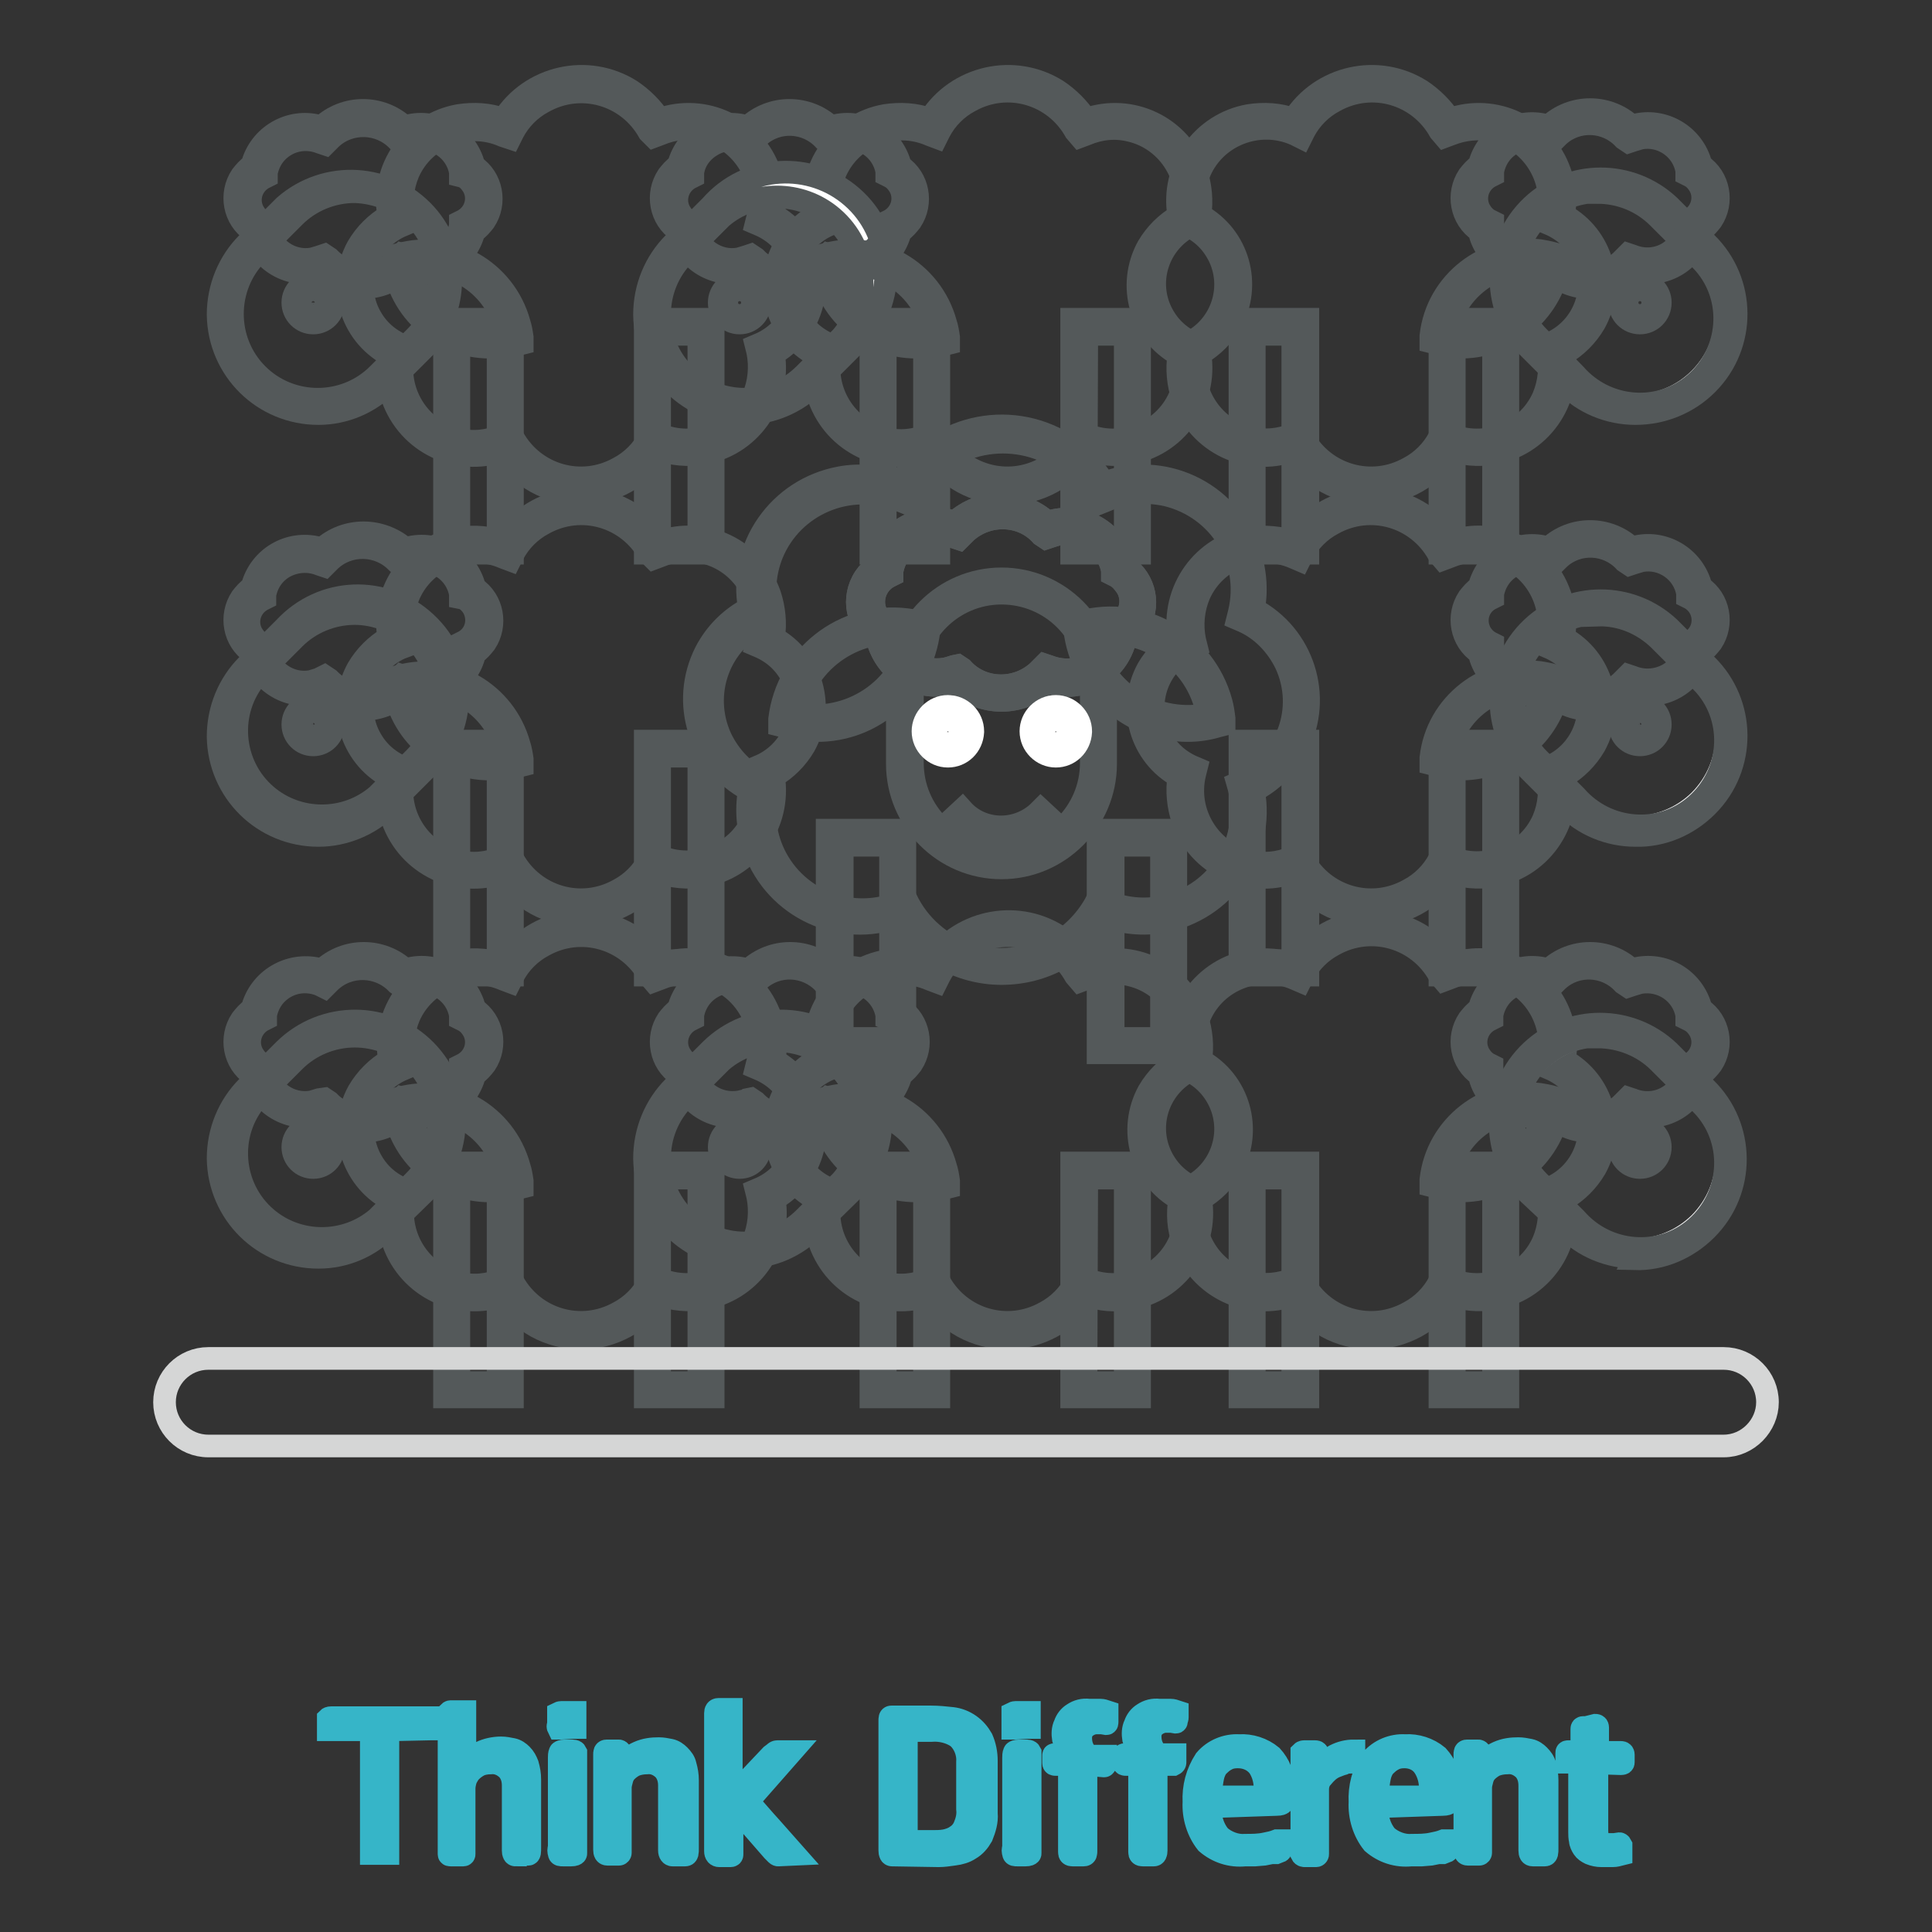 <?xml version="1.0" encoding="utf-8"?>
<!-- Svg Vector Icons : http://www.onlinewebfonts.com/icon -->
<!DOCTYPE svg PUBLIC "-//W3C//DTD SVG 1.1//EN" "http://www.w3.org/Graphics/SVG/1.1/DTD/svg11.dtd">
<svg version="1.1" xmlns="http://www.w3.org/2000/svg" xmlns:xlink="http://www.w3.org/1999/xlink" x="0px" y="0px" viewBox="0 0 256 256" enable-background="new 0 0 256 256" xml:space="preserve">
<rect x="0" y="0" width="256" height="256" fill="#333333" stroke="none"/>
<g> <path stroke-width="3" fill-opacity="0" stroke="#36b5c8"  d="M52.4,229.2c-0.3,0-0.6,0-0.8,0.1c-0.1,0-0.2,0.3-0.2,0.7v15.2c0,0.1,0,0.3,0,0.4h-2.2c0-0.1,0-0.2,0-0.3 V230c0-0.4,0-0.6-0.2-0.7c-0.2-0.1-0.5-0.2-0.8-0.1h-4.7v-1.5c0,0,0.1-0.1,0.4-0.1H57c0.1,0,0.2,0,0.3,0v1.5H57L52.4,229.2z  M68.3,245.8c-0.2,0-0.3-0.2-0.3-0.6v-8.6c0-0.8-0.2-1.5-0.7-2.1c-0.6-0.6-1.4-1-2.3-0.9c-0.5,0-1.1,0.1-1.5,0.3 c-0.4,0.2-0.8,0.5-1.1,0.8c-0.3,0.3-0.5,0.7-0.7,1.1c-0.1,0.4-0.2,0.8-0.2,1.2v8.2c0,0.2,0,0.3,0,0.5c0,0,0,0.1-0.1,0.1h-1.7 c-0.1,0-0.2,0-0.2-0.1c0-0.2,0-0.3,0-0.5v-17.9c0-0.1,0-0.2,0-0.4c0,0,0.1-0.1,0.2-0.1h1.7c0,0,0.1,0,0.2,0c0,0.1,0,0.3,0,0.4v6.8 c0.6-0.7,1.3-1.3,2.1-1.8c0.8-0.4,1.8-0.6,2.7-0.6c0.5,0,1,0.1,1.5,0.2c0.5,0.1,0.9,0.4,1.2,0.7c0.4,0.4,0.6,0.8,0.8,1.3 c0.2,0.7,0.3,1.3,0.3,2v9c0,0.6,0,0.9-0.2,0.9H68.3z M74.4,229c-0.1,0-0.2,0-0.4,0c-0.1-0.2-0.1-0.3,0-0.5v-1.1c0-0.1,0-0.3,0-0.4 c0,0,0.2-0.1,0.4-0.1h1.8c0,0.1,0,0.1,0,0.2v1.4c0,0.1,0,0.3,0,0.4H76L74.4,229z M74.6,245.8c-0.3,0-0.5,0-0.5-0.2 c-0.1-0.3-0.1-0.5,0-0.8v-11.9c0-0.2,0-0.5,0.1-0.7c0-0.1,0.3-0.2,0.6-0.2h0.8c0.4,0,0.6,0,0.7,0.2c0,0.2,0,0.5,0,0.7v11.9 c0,0.3,0,0.5,0,0.8c0,0.1-0.2,0.2-0.6,0.2L74.6,245.8z M89.1,245.8c-0.2,0-0.4-0.2-0.4-0.6v-8.6c0-0.8-0.2-1.5-0.7-2.1 c-0.6-0.6-1.4-1-2.3-0.9c-0.5,0-1.1,0.1-1.6,0.3c-0.4,0.2-0.8,0.5-1.1,0.8c-0.3,0.3-0.5,0.7-0.6,1.1c-0.1,0.4-0.2,0.7-0.2,1.1v8.1 c0,0.2,0,0.3,0,0.5c0,0,0,0.2-0.2,0.2h-1.5c-0.3,0-0.4-0.2-0.4-0.6v-12.6c0-0.3,0-0.5,0.3-0.5H82c0.1,0,0.2,0.1,0.3,0.4 c0,0.5,0,1.1,0,1.6c0.6-0.8,1.4-1.4,2.3-1.8c0.9-0.4,1.8-0.5,2.7-0.5c0.5,0,1,0.1,1.5,0.2c0.5,0.1,0.9,0.4,1.2,0.7 c0.4,0.4,0.7,0.8,0.8,1.3c0.2,0.7,0.3,1.3,0.3,2v9c0,0.6,0,0.9-0.3,0.9L89.1,245.8z M103.1,245.8c-0.1,0-0.2-0.1-0.2-0.1l-0.5-0.5 l-5.4-6.2v6.7c0,0.1,0,0.2-0.2,0.2h-1.5c-0.3,0-0.5-0.2-0.5-0.6V227c0-0.3,0.1-0.5,0.4-0.5h1.7c0,0.1,0,0.2,0,0.4v11.3l5.3-5.6 l0.4-0.3c0.1-0.1,0.2-0.2,0.4-0.2h1.9l-5.8,6.6c1,1.1,2,2.3,3.1,3.5l3.1,3.5L103.1,245.8z M118.2,245.8c-0.2,0-0.3-0.2-0.3-0.6 v-17.2c0-0.3,0-0.5,0.2-0.5h5.3c0.9,0,1.9,0.1,2.8,0.2c0.8,0.1,1.6,0.4,2.3,0.9c0.7,0.5,1.2,1.1,1.6,1.8c0.4,0.9,0.6,1.9,0.6,2.9v7 c0.1,1-0.2,2-0.6,3c-0.4,0.7-0.9,1.3-1.6,1.7c-0.6,0.4-1.3,0.6-2.1,0.7c-0.7,0.1-1.4,0.2-2,0.2L118.2,245.8z M128.2,233.5 c0.1-1.2-0.4-2.5-1.3-3.3c-1-0.7-2.3-1-3.5-0.9h-2.3c-0.5,0-0.7,0-0.8,0.2c-0.1,0.2-0.2,0.4-0.2,0.7v12.9c0,0.3,0.1,0.5,0.2,0.7 c0.3,0.2,0.6,0.3,0.9,0.2h2.3c0.6,0,1.1,0,1.7-0.1c0.5-0.1,1.1-0.3,1.5-0.6c0.5-0.3,0.9-0.8,1.1-1.3c0.3-0.7,0.5-1.5,0.4-2.3 L128.2,233.5z M134.6,229c-0.1,0-0.2,0-0.4,0c0-0.2,0-0.3,0-0.5v-1.1c0-0.1,0-0.3,0-0.4c0,0,0.2-0.1,0.4-0.1h1.8c0,0.1,0,0.1,0,0.2 v1.4c0,0.1,0,0.3,0,0.4h-0.2L134.6,229z M134.8,245.8c-0.3,0-0.5,0-0.5-0.2c-0.1-0.3-0.1-0.5,0-0.8v-11.9c0-0.2,0-0.5,0.1-0.7 c0-0.1,0.3-0.2,0.6-0.2h0.8c0.4,0,0.6,0,0.7,0.2c0,0.2,0,0.5,0,0.7v11.9c0,0.3,0,0.5,0,0.8c0,0.1-0.2,0.2-0.6,0.2L134.8,245.8z  M143.9,233.8v11.4c0,0.4,0,0.6-0.3,0.6h-1.5c-0.3,0-0.4-0.1-0.4-0.4v-11.6h-1.8c-0.2,0-0.3,0-0.3-0.2v-0.9c0-0.2,0-0.2,0.1-0.2 h1.9c-0.3-0.7-0.5-1.4-0.7-2.1c-0.1-0.6-0.1-1.3,0.2-1.9c0.2-0.6,0.6-1.1,1.1-1.4c0.6-0.4,1.3-0.6,2.1-0.5c0.5,0,1,0,1.5,0 c0.3,0,0.6,0.1,0.9,0.2c0,0.1,0,0.2,0,0.3c0,0.2,0,0.3,0,0.5c0,0.2,0,0.4,0,0.6c0,0.1,0,0.2-0.1,0.2l-0.6-0.1h-0.7 c-0.5,0-1,0.2-1.4,0.5c-0.5,0.4-0.7,0.9-0.7,1.5c0,0.5,0.1,1,0.3,1.4c0.2,0.4,0.4,0.7,0.7,1h2.3c0,0,0,0.1,0,0.1v0.9 c0,0.1-0.1,0.3-0.2,0.3c0,0,0,0,0,0L143.9,233.8z M153.2,233.8v11.4c0,0.4-0.1,0.6-0.3,0.6h-1.5c-0.3,0-0.4-0.1-0.4-0.4v-11.6h-1.8 c-0.2,0-0.3,0-0.3-0.2v-0.9c0-0.2,0-0.2,0.1-0.2h1.9c-0.3-0.7-0.5-1.4-0.7-2.1c-0.1-0.6-0.1-1.3,0.2-1.9c0.2-0.6,0.6-1.1,1.1-1.4 c0.6-0.4,1.3-0.6,2.1-0.5c0.5,0,1,0,1.5,0c0.3,0,0.6,0.1,0.9,0.2c0,0.1,0,0.2,0,0.3c0,0.2,0,0.3,0,0.5c0,0.1-0.1,0.3-0.1,0.4 c0,0.1,0,0.2-0.1,0.2l-0.6-0.1h-0.7c-0.5,0-1,0.2-1.4,0.5c-0.5,0.4-0.7,0.9-0.7,1.5c0,0.5,0.1,1,0.3,1.4c0.2,0.4,0.4,0.7,0.7,1h2.3 c0,0,0,0.1,0,0.1v0.9c0,0.1,0,0.2-0.2,0.3c0,0-0.1,0-0.1,0L153.2,233.8z M160.4,239.4c-0.1,1.4,0.3,2.8,1.2,3.9 c0.9,0.8,2.2,1.3,3.4,1.2c0.9,0,1.8,0,2.7-0.2c0.5-0.1,1-0.2,1.5-0.4h0.5v1.2c0,0.1,0,0.2-0.1,0.2l-0.5,0.2h-0.6l-1,0.2l-1.2,0.1 h-1.3c-1.9,0.2-3.7-0.4-5.1-1.6c-1.2-1.5-1.8-3.5-1.7-5.4c-0.1-2,0.4-3.9,1.5-5.6c1.1-1.3,2.8-2,4.5-1.9c1.5-0.1,3.1,0.4,4.3,1.4 c1,1.1,1.6,2.5,1.5,4v1.6c0,0.2,0,0.4-0.1,0.6c0,0.1-0.3,0.2-0.7,0.2L160.4,239.4z M164,232.8c-0.6,0-1.1,0.1-1.6,0.4 c-0.4,0.2-0.8,0.6-1.1,0.9c-0.3,0.4-0.5,0.9-0.6,1.4c-0.1,0.5-0.2,1.1-0.2,1.7c0,0.2,0,0.5,0,0.7c0,0,0.3,0.2,0.6,0.2h5.9 c0.3,0,0.5,0,0.6-0.2c0-0.2,0-0.4,0-0.6c0.1-1.1-0.2-2.3-0.8-3.2C166.1,233.2,165.1,232.8,164,232.8L164,232.8z M179.4,233.4 c0,0,0,0.1-0.2,0.1c-0.4,0-0.8,0-1.2,0.2c-0.4,0.1-0.8,0.3-1.1,0.4c-0.7,0.3-1.2,0.8-1.7,1.4c-0.4,0.4-0.6,1-0.6,1.6v8.6 c0,0.1-0.1,0.2-0.2,0.2c0,0,0,0,0,0h-1.5c-0.1,0-0.3,0-0.4-0.2c0-0.2,0-0.3,0-0.5v-12.6c0-0.1,0-0.2,0-0.4c0,0,0.1-0.1,0.3-0.1h1.5 c0.2,0,0.3,0.1,0.3,0.3v2.3c0.6-0.9,1.4-1.6,2.3-2.1c0.8-0.4,1.6-0.6,2.5-0.6v0.1L179.4,233.4z M182.5,239.4 c-0.1,1.4,0.3,2.8,1.2,3.9c0.9,0.8,2.2,1.3,3.4,1.2c0.9,0,1.8,0,2.7-0.2c0.5-0.1,1-0.2,1.5-0.4h0.5v1.2c0,0.1,0,0.2-0.1,0.2 l-0.5,0.2h-0.6l-1,0.2l-1.2,0.1H187c-1.9,0.2-3.7-0.4-5.1-1.6c-1.2-1.5-1.8-3.5-1.7-5.4c-0.1-2,0.4-3.9,1.5-5.6 c1.1-1.3,2.8-2,4.5-1.9c1.5-0.1,3.1,0.4,4.3,1.4c1,1.1,1.6,2.5,1.5,4v1.6c0,0.2,0,0.4-0.1,0.6c0,0.1-0.3,0.2-0.7,0.2L182.5,239.4z  M186.1,232.8c-0.6,0-1.1,0.1-1.6,0.4c-0.4,0.2-0.8,0.6-1.1,0.9c-0.3,0.4-0.5,0.9-0.6,1.4c-0.1,0.5-0.2,1.1-0.2,1.7 c0,0.2,0,0.5,0,0.7c0,0,0.3,0.2,0.6,0.2h5.7c0.3,0,0.5,0,0.6-0.2c0-0.2,0-0.4,0-0.6c0.1-1.1-0.2-2.3-0.8-3.2 C188.1,233.2,187.1,232.8,186.1,232.8L186.1,232.8z M203.1,245.8c-0.3,0-0.4-0.2-0.4-0.6v-8.6c0-0.8-0.2-1.5-0.7-2.1 c-0.6-0.6-1.4-1-2.3-0.9c-0.5,0-1.1,0.1-1.6,0.3c-0.4,0.2-0.8,0.5-1.1,0.8c-0.3,0.3-0.5,0.7-0.6,1.1c-0.1,0.4-0.2,0.7-0.2,1.1v8.1 c0,0.2,0,0.3,0,0.5c0,0,0,0.2-0.2,0.2h-1.5c-0.3,0-0.4-0.2-0.4-0.6v-12.6c0-0.3,0-0.5,0.3-0.5h1.5c0.1,0,0.2,0.1,0.3,0.4 c0,0.5,0,1.1,0,1.6c0.6-0.8,1.4-1.4,2.3-1.8c0.9-0.4,1.8-0.5,2.7-0.5c0.5,0,1,0.1,1.5,0.2c0.5,0.1,0.9,0.4,1.2,0.7 c0.4,0.4,0.7,0.8,0.8,1.3c0.2,0.7,0.3,1.3,0.3,2v9c0,0.6,0,0.9-0.3,0.9L203.1,245.8z M211.6,233.6v9c0,0.5,0.1,1,0.4,1.3 c0.3,0.3,0.7,0.5,1.1,0.5h0.8l0.7-0.1c0,0,0.1,0,0.2,0.2c0,0.2,0,0.3,0,0.5v0.7c-0.4,0.1-0.7,0.2-1.1,0.2c-0.5,0-1,0-1.5,0 c-0.5,0-1-0.1-1.5-0.3c-0.4-0.2-0.7-0.4-0.9-0.7c-0.2-0.3-0.4-0.7-0.4-1c-0.1-0.4-0.1-0.8-0.1-1.2v-9.2h-1.7v-1.2 c0-0.2,0-0.2,0.3-0.2h1.7v-3c0-0.1,0-0.2,0.2-0.2h0.4l1.2-0.3c0.2,0,0.3,0.1,0.3,0.3v3.3h3.1c0.2,0,0.3,0.1,0.3,0.3v1 c0,0.1,0,0.2-0.3,0.2L211.6,233.6z"/> <path stroke-width="3" fill-opacity="0" stroke="#54595a"  d="M173.3,73.3h-9v-31h9V73.3z M166.2,71.4h5.1V44.3h-5.1V71.4z M199.8,73.3h-9v-31h9V73.3z M192.7,71.4h5.2 V44.3h-5.2V71.4z"/> <path stroke-width="3" fill-opacity="0" stroke="#ffffff"  d="M157.3,46.4c-1.4,5.7,2.1,11.3,7.8,12.7c2.2,0.5,4.5,0.3,6.6-0.5h0.2c3,5.5,9.8,7.5,15.3,4.6 c1.9-1,3.5-2.6,4.6-4.6h0.2c5.4,2.2,11.5-0.3,13.8-5.7c0.9-2,1-4.3,0.5-6.5c4.8-2.2,6.9-7.9,4.7-12.7c-1-2.1-2.6-3.7-4.7-4.7 c1.4-5.6-2.1-11.3-7.7-12.7c-2.2-0.5-4.5-0.4-6.6,0.5h-0.2c-3-5.5-9.8-7.5-15.3-4.6c-1.9,1-3.5,2.6-4.6,4.6h-0.2 c-5.4-2.2-11.5,0.3-13.8,5.7c-0.9,2-1,4.3-0.5,6.5c-4.8,2.2-6.9,7.9-4.7,12.7C153.6,43.8,155.3,45.5,157.3,46.4L157.3,46.4z"/> <path stroke-width="3" fill-opacity="0" stroke="#54595a"  d="M181.7,65.4c-4.2,0-8.1-2.1-10.4-5.7c-6,2.1-12.5-1-14.6-7c-0.6-1.8-0.8-3.8-0.5-5.7 c-5.1-2.8-6.9-9.2-4.1-14.3c1-1.7,2.4-3.1,4.1-4.1c-1.1-6.3,3.1-12.2,9.3-13.3c2-0.3,4-0.2,5.9,0.5c3.6-5.7,11.2-7.4,16.9-3.8 c1.5,1,2.8,2.3,3.8,3.8c6-2.1,12.5,1,14.6,7c0.7,1.8,0.8,3.8,0.5,5.7c5.1,2.8,6.9,9.2,4.1,14.3c-1,1.7-2.4,3.1-4.1,4.1 c1,6.3-3.2,12.2-9.5,13.2c-1.9,0.3-3.9,0.1-5.7-0.5C189.9,63.2,186,65.4,181.7,65.4z M172.1,57.3l0.6,0.7c2.8,5,9,6.8,14,4 c1.7-0.9,3.1-2.3,4-4l0.4-0.8l0.8,0.3c4.8,2.1,10.5-0.1,12.6-4.9c0.8-1.9,1-4,0.6-6.1l-0.2-0.8l0.7-0.3c4.3-2,6.2-7.1,4.2-11.4 c-0.9-1.9-2.3-3.3-4.2-4.2l-0.7-0.3l0.2-0.8c1.1-5.2-2.2-10.2-7.3-11.4c-1.9-0.4-3.8-0.2-5.6,0.5l-0.8,0.3l-0.6-0.7 c-2.8-5-9-6.8-14-4c-1.7,0.9-3.1,2.3-4,4l-0.4,0.8l-0.8-0.4c-4.8-2.1-10.5,0.1-12.6,4.9c-0.8,1.9-1,4-0.5,6l0.2,0.8l-0.7,0.3 c-4.3,2-6.2,7.1-4.2,11.4c0.9,1.9,2.3,3.3,4.2,4.2l0.7,0.3l-0.2,0.8c-1.2,5.1,2,10.3,7.1,11.5c2,0.5,4,0.3,5.9-0.5L172.1,57.3z"/> <path stroke-width="3" fill-opacity="0" stroke="#ffffff"  d="M225.2,50.2c4.8-4.8,4.8-12.5,0-17.3l-4.9-4.9c-5.1-4.5-12.8-4-17.3,1.1c-4.1,4.6-4.1,11.6,0,16.2l4.9,4.9 C212.8,55,220.5,54.9,225.2,50.2z"/> <path stroke-width="3" fill-opacity="0" stroke="#54595a"  d="M216.7,54.8c-3.5,0-6.9-1.4-9.3-3.9l-4.9-4.9c-5-5.3-4.8-13.7,0.5-18.7c5.1-4.8,13.1-4.8,18.2,0l4.9,4.9 c5.2,5.1,5.3,13.5,0.1,18.7C223.7,53.4,220.3,54.8,216.7,54.8L216.7,54.8z M211.8,25.4c-6.2,0-11.3,5.1-11.2,11.4 c0,2.9,1.2,5.8,3.3,7.9l4.8,4.9c4.1,4.7,11.2,5.3,15.9,1.2c4.7-4.1,5.3-11.2,1.2-15.9c-0.4-0.4-0.8-0.9-1.2-1.2l-4.9-4.9 c-2.1-2.1-5-3.3-8-3.3L211.8,25.4z"/> <path stroke-width="3" fill-opacity="0" stroke="#54595a"  d="M217.3,42.8c-1.5,0-2.7-1.2-2.7-2.7c0-1.5,1.2-2.7,2.7-2.7c1.5,0,2.7,1.2,2.7,2.7l0,0 C220,41.6,218.8,42.8,217.3,42.8z M217.3,38.8c-0.7,0-1.3,0.6-1.3,1.3c0,0.7,0.6,1.3,1.3,1.3c0.7,0,1.3-0.6,1.3-1.3 C218.6,39.4,218,38.8,217.3,38.8L217.3,38.8z"/> <path stroke-width="3" fill-opacity="0" stroke="#ffffff"  d="M195.9,36c-2.9,1.9-4.8,5-5.2,8.5c6.4,1.7,12.9-2,14.7-8.4c0.2-0.6,0.3-1.1,0.3-1.7 C202.3,33.5,198.8,34.1,195.9,36z"/> <path stroke-width="3" fill-opacity="0" stroke="#54595a"  d="M193.8,46c-1.1,0-2.3-0.2-3.4-0.5l-0.8-0.2v-0.8c0.8-7.1,7.3-12.1,14.4-11.3c0.6,0.1,1.2,0.2,1.9,0.4 l0.8,0.2v0.8C205.8,41,200.3,45.9,193.8,46L193.8,46z M191.8,43.8c5.9,1.1,11.6-2.7,12.8-8.6C198.7,34.1,193,38,191.8,43.8 L191.8,43.8z"/> <path stroke-width="3" fill-opacity="0" stroke="#ffffff"  d="M196.8,30.1c0.6,3.4,3.8,5.7,7.3,5.1c0.4-0.1,0.8-0.2,1.2-0.3h0.1c2.7,2.9,7.2,3.1,10.1,0.4 c0.1-0.1,0.3-0.3,0.4-0.4h0.1c3.2,1.3,6.8-0.3,8.1-3.6c0.1-0.4,0.3-0.8,0.3-1.2c2.1-1.2,2.8-3.8,1.6-5.9c-0.4-0.7-0.9-1.2-1.6-1.6 c-0.6-3.4-3.9-5.6-7.3-5c-0.4,0.1-0.7,0.2-1.1,0.3h-0.1c-2.7-2.9-7.2-3.1-10.1-0.4c-0.1,0.1-0.3,0.3-0.4,0.4h-0.1 c-3.2-1.3-6.8,0.3-8.1,3.6c-0.1,0.4-0.3,0.8-0.3,1.2c-2,1.2-2.7,3.8-1.5,5.9C195.7,29.2,196.2,29.7,196.8,30.1z"/> <path stroke-width="3" fill-opacity="0" stroke="#54595a"  d="M210.6,38.1c-2,0-4-0.8-5.5-2.3c-3.8,1.2-7.9-0.9-9-4.8c0-0.1-0.1-0.3-0.1-0.4c-2.4-1.6-3-4.9-1.4-7.3 c0.4-0.5,0.8-1,1.4-1.4c1-3.9,4.9-6.3,8.8-5.3c0.1,0,0.3,0.1,0.4,0.1c3.1-2.9,7.9-2.9,11,0c3.8-1.2,7.9,0.9,9.1,4.8 c0,0.1,0.1,0.3,0.1,0.4c2.4,1.6,3,4.9,1.4,7.3c-0.4,0.5-0.8,1-1.4,1.4c-0.9,3.9-4.8,6.3-8.7,5.3c-0.2,0-0.3-0.1-0.5-0.1 C214.6,37.2,212.7,38,210.6,38.1z M205.5,33.8l0.6,0.4c2.3,2.5,6.2,2.7,8.7,0.4c0.1-0.1,0.2-0.2,0.4-0.4l0.5-0.5l0.6,0.2 c1.5,0.6,3.2,0.5,4.6-0.3c1.4-0.8,2.3-2.2,2.6-3.8v-0.5l0.4-0.2c1.6-0.9,2.2-2.9,1.3-4.5c-0.3-0.5-0.7-1-1.3-1.3l-0.4-0.2v-0.5 c-0.5-2.9-3.3-4.8-6.1-4.3c-0.3,0.1-0.7,0.2-1,0.3l-0.6,0.2l-0.6-0.4c-2.3-2.5-6.2-2.7-8.7-0.4c-0.1,0.1-0.2,0.2-0.4,0.4l-0.5,0.5 l-0.6-0.2c-1.5-0.6-3.2-0.5-4.6,0.3c-1.4,0.8-2.3,2.1-2.6,3.7v0.5l-0.4,0.2c-1.6,0.9-2.2,2.9-1.3,4.5c0.3,0.5,0.7,1,1.3,1.3 l0.4,0.2V30c0.5,2.9,3.3,4.8,6.1,4.3c0.3-0.1,0.7-0.2,1-0.3L205.5,33.8z M173.3,129.2h-9V98.2h9V129.2z M166.2,127.3h5.1v-27.1 h-5.1V127.3z M199.8,129.2h-9V98.2h9V129.2z M192.7,127.3h5.2v-27.1h-5.2V127.3z"/> <path stroke-width="3" fill-opacity="0" stroke="#ffffff"  d="M157.3,102.4c-1.3,5.7,2.2,11.3,7.8,12.7c2.2,0.5,4.4,0.3,6.5-0.5h0.2c3,5.5,9.8,7.5,15.3,4.6 c1.9-1,3.5-2.6,4.6-4.6h0.2c5.4,2.2,11.5-0.3,13.8-5.7c0.9-2,1-4.3,0.5-6.5c4.8-2.2,6.9-7.9,4.7-12.7c-1-2.1-2.6-3.7-4.7-4.7 c1.3-5.7-2.2-11.3-7.8-12.7c-2.2-0.5-4.4-0.3-6.5,0.5h-0.2c-3-5.5-9.8-7.5-15.3-4.6c-1.9,1-3.5,2.6-4.6,4.6h-0.2 c-5.4-2.2-11.5,0.3-13.8,5.7c-0.9,2-1,4.3-0.5,6.5c-4.8,2.2-6.9,7.9-4.7,12.7C153.6,99.8,155.3,101.4,157.3,102.4z"/> <path stroke-width="3" fill-opacity="0" stroke="#54595a"  d="M181.7,121.3c-4.2,0-8.1-2.1-10.4-5.7c-6,2.1-12.5-1-14.6-7c-0.6-1.8-0.8-3.8-0.5-5.7 c-5.1-2.8-6.9-9.2-4.1-14.3c1-1.7,2.4-3.1,4.1-4.1c-1-6.3,3.2-12.2,9.5-13.2c1.9-0.3,3.9-0.1,5.7,0.5c3.7-5.7,11.3-7.4,17-3.7 c1.5,1,2.8,2.2,3.7,3.7c6-2.1,12.5,1,14.6,7c0.7,1.8,0.8,3.8,0.5,5.7c5.1,2.8,6.9,9.2,4.1,14.3c-1,1.7-2.4,3.1-4.1,4.1 c1,6.3-3.2,12.2-9.5,13.2c-1.9,0.3-3.9,0.1-5.7-0.5C189.9,119.2,185.9,121.3,181.7,121.3z M172.1,113.2l0.6,0.7c2.8,5,9,6.8,14,4 c1.7-0.9,3.1-2.3,4-4l0.4-0.8l0.8,0.4c4.8,2.1,10.5-0.1,12.6-4.9c0.8-1.9,1-4,0.5-6l-0.2-0.8l0.7-0.3c4.3-2,6.2-7.1,4.2-11.4 c-0.9-1.9-2.3-3.3-4.2-4.2l-0.7-0.3l0.2-0.8c1.2-5.1-2-10.3-7.1-11.5c-2-0.5-4-0.3-5.9,0.5l-0.8,0.3l-0.6-0.7c-2.8-5-9-6.8-14-4 c-1.7,0.9-3.1,2.3-4,4l-0.4,0.8l-0.7-0.3c-4.8-2.1-10.5,0.1-12.6,4.9c-0.8,1.9-1,4-0.6,6l0.2,0.8l-0.7,0.3c-4.3,2-6.2,7.1-4.2,11.4 c0.9,1.9,2.3,3.3,4.2,4.2l0.7,0.3l-0.2,0.8c-1.2,5.1,2,10.3,7.1,11.5c2,0.5,4,0.3,5.9-0.5L172.1,113.2z"/> <path stroke-width="3" fill-opacity="0" stroke="#ffffff"  d="M225.2,106.1c4.8-4.8,4.8-12.5,0-17.3l-4.9-4.9c-4.8-4.8-12.6-4.7-17.3,0.1c-4.8,4.8-4.7,12.6,0.1,17.3l0,0 l4.8,4.8C212.7,110.8,220.4,110.8,225.2,106.1z"/> <path stroke-width="3" fill-opacity="0" stroke="#54595a"  d="M216.7,110.7c-3.5,0-6.9-1.4-9.3-3.9l-4.9-4.9c-5-5.3-4.8-13.7,0.5-18.7c5.1-4.8,13.1-4.8,18.2,0l4.9,4.9 c5.2,5.1,5.3,13.5,0.1,18.7C223.7,109.3,220.3,110.8,216.7,110.7L216.7,110.7z M211.8,81.3c-6.2,0-11.3,5.1-11.2,11.4 c0,2.9,1.2,5.8,3.3,7.9l4.9,4.9c4.1,4.7,11.2,5.3,15.9,1.2c4.7-4.1,5.3-11.2,1.2-15.9c-0.4-0.4-0.8-0.9-1.2-1.2l-4.9-4.9 c-2.2-2.1-5.1-3.3-8.1-3.2L211.8,81.3z"/> <path stroke-width="3" fill-opacity="0" stroke="#54595a"  d="M217.3,98.7c-1.5,0-2.7-1.2-2.7-2.7c0-1.5,1.2-2.7,2.7-2.7c1.5,0,2.7,1.2,2.7,2.7l0,0 C220,97.5,218.8,98.7,217.3,98.7z M217.3,94.7c-0.7,0-1.3,0.6-1.3,1.3c0,0.7,0.6,1.3,1.3,1.3c0.7,0,1.3-0.6,1.3-1.3 C218.5,95.3,218,94.8,217.3,94.7L217.3,94.7z"/> <path stroke-width="3" fill-opacity="0" stroke="#ffffff"  d="M195.9,92c-2.9,1.9-4.8,5-5.2,8.5c6.4,1.7,12.9-2,14.7-8.4c0.2-0.6,0.3-1.1,0.3-1.7 C202.3,89.5,198.8,90.1,195.9,92z"/> <path stroke-width="3" fill-opacity="0" stroke="#54595a"  d="M193.8,101.9c-1.1,0-2.3-0.2-3.4-0.5l-0.8-0.2v-0.8c0.8-7.1,7.3-12.1,14.4-11.3c0.6,0.1,1.2,0.2,1.9,0.4 l0.8,0.2v0.8C205.8,97,200.3,101.8,193.8,101.9L193.8,101.9z M191.8,99.8c5.9,1.1,11.6-2.7,12.8-8.6C198.7,90,193,93.9,191.8,99.8 L191.8,99.8z"/> <path stroke-width="3" fill-opacity="0" stroke="#ffffff"  d="M196.8,86c0.6,3.4,3.8,5.7,7.3,5.1c0.4-0.1,0.8-0.2,1.2-0.3h0.1c2.7,2.9,7.2,3.1,10.1,0.4 c0.1-0.1,0.3-0.3,0.4-0.4h0.1c3.2,1.3,6.8-0.3,8.1-3.6c0.1-0.4,0.3-0.8,0.3-1.2c2.1-1.2,2.8-3.8,1.6-5.9c-0.4-0.7-0.9-1.2-1.6-1.6 c-0.6-3.4-3.9-5.7-7.3-5.1c-0.4,0.1-0.8,0.2-1.2,0.3h-0.1c-2.7-2.9-7.2-3.1-10.1-0.4c-0.1,0.1-0.3,0.3-0.4,0.4h-0.1 c-3.2-1.3-6.8,0.3-8.1,3.6c-0.1,0.4-0.3,0.8-0.3,1.2c-2.1,1.2-2.8,3.8-1.6,5.9C195.6,85.1,196.2,85.6,196.8,86z"/> <path stroke-width="3" fill-opacity="0" stroke="#54595a"  d="M210.6,94c-2,0-4-0.8-5.5-2.3c-3.8,1.2-7.9-0.9-9-4.8c0-0.1-0.1-0.3-0.1-0.4c-2.4-1.6-3-4.9-1.4-7.3 c0.4-0.5,0.8-1,1.4-1.4c1-3.9,4.9-6.3,8.8-5.3c0.1,0,0.3,0.1,0.4,0.1c3.1-2.9,7.9-2.9,11,0c3.8-1.2,7.9,0.9,9.1,4.8 c0,0.1,0.1,0.3,0.1,0.4c2.4,1.6,3,4.9,1.4,7.3c-0.4,0.5-0.8,1-1.4,1.4c-0.9,3.9-4.8,6.3-8.7,5.3c-0.2,0-0.3-0.1-0.5-0.1 C214.6,93.1,212.7,93.9,210.6,94z M205.5,89.6l0.6,0.4c2.3,2.5,6.2,2.7,8.7,0.4c0.1-0.1,0.2-0.2,0.4-0.4l0.5-0.5l0.6,0.2 c1.5,0.6,3.2,0.5,4.7-0.3c1.4-0.8,2.3-2.1,2.6-3.7v-0.5l0.4-0.2c1.6-0.9,2.1-2.9,1.2-4.5c-0.3-0.5-0.7-0.9-1.2-1.2l-0.4-0.2v-0.5 c-0.5-2.9-3.3-4.8-6.1-4.3c-0.3,0.1-0.7,0.2-1,0.3l-0.6,0.2l-0.6-0.4c-2.3-2.5-6.2-2.7-8.7-0.4c-0.1,0.1-0.2,0.2-0.4,0.4l-0.5,0.5 l-0.6-0.2c-1.5-0.6-3.2-0.5-4.7,0.3c-1.4,0.8-2.3,2.1-2.6,3.7v0.5l-0.4,0.2c-1.6,0.9-2.1,2.9-1.2,4.5c0.3,0.5,0.7,0.9,1.2,1.2 l0.4,0.2v0.5c0.5,2.9,3.3,4.8,6.1,4.3c0.3-0.1,0.7-0.2,1-0.3L205.5,89.6z M173.3,185.1h-9v-31h9V185.1z M166.2,183.2h5.1v-27.1 h-5.1V183.2z M199.8,185.1h-9v-31h9V185.1z M192.7,183.2h5.2v-27.1h-5.2V183.2z"/> <path stroke-width="3" fill-opacity="0" stroke="#ffffff"  d="M157.3,158.3c-1.3,5.7,2.2,11.3,7.8,12.7c2.2,0.5,4.4,0.3,6.5-0.5h0.2c3,5.5,9.8,7.5,15.3,4.6 c1.9-1,3.5-2.6,4.6-4.6h0.2c5.4,2.2,11.5-0.3,13.8-5.7c0.9-2,1-4.3,0.5-6.5c4.8-2.2,6.9-7.9,4.7-12.7c-1-2.1-2.6-3.7-4.7-4.7 c1.3-5.7-2.2-11.3-7.8-12.7c-2.2-0.5-4.4-0.3-6.5,0.5h-0.2c-3-5.5-9.8-7.5-15.3-4.6c-1.9,1-3.5,2.6-4.6,4.6h-0.2 c-5.4-2.2-11.5,0.3-13.8,5.7c-0.9,2-1,4.3-0.5,6.5c-4.8,2.2-6.9,7.9-4.7,12.7C153.6,155.7,155.3,157.3,157.3,158.3z"/> <path stroke-width="3" fill-opacity="0" stroke="#54595a"  d="M181.7,177.3c-4.2,0-8.1-2.1-10.3-5.7c-6,2.1-12.5-1-14.6-7c-0.7-1.8-0.8-3.8-0.5-5.7 c-5.1-2.8-6.9-9.2-4.1-14.3c1-1.7,2.4-3.1,4.1-4.1c-1-6.3,3.2-12.2,9.5-13.2c1.9-0.3,3.9-0.1,5.7,0.5c3.6-5.7,11.2-7.4,16.9-3.8 c1.5,1,2.8,2.3,3.8,3.8c6-2.1,12.5,1,14.6,7c0.7,1.8,0.8,3.8,0.5,5.7c5.1,2.8,6.9,9.2,4.1,14.3c-1,1.7-2.4,3.1-4.1,4.1 c1,6.3-3.2,12.2-9.5,13.2c-1.9,0.3-3.9,0.1-5.7-0.5C189.9,175.1,185.9,177.3,181.7,177.3z M172.1,169.2l0.6,0.7c2.8,5,9,6.8,14,4 c1.7-0.9,3.1-2.3,4-4l0.4-0.8l0.8,0.3c4.8,2.1,10.5-0.1,12.6-4.9c0.8-1.9,1-4,0.6-6.1l-0.2-0.8l0.7-0.3c4.3-2,6.2-7.1,4.2-11.4 c-0.9-1.9-2.3-3.3-4.2-4.2l-0.7-0.3l0.2-0.8c1.2-5.1-2-10.3-7.1-11.5c-2-0.5-4-0.3-5.9,0.5l-0.8,0.3l-0.6-0.7c-2.8-5-9-6.8-14-4 c-1.7,0.9-3.1,2.3-4,4l-0.4,0.8l-0.7-0.3c-4.8-2.1-10.5,0.1-12.6,4.9c-0.8,1.9-1,4-0.5,6l0.2,0.8l-0.7,0.3c-4.3,2-6.2,7.1-4.2,11.4 c0.9,1.9,2.3,3.3,4.2,4.2l0.7,0.3l-0.2,0.8c-1.2,5.1,2,10.3,7.1,11.5c2,0.5,4,0.3,5.9-0.5L172.1,169.2z"/> <path stroke-width="3" fill-opacity="0" stroke="#ffffff"  d="M225.2,162.1c4.8-4.8,4.8-12.5,0-17.3l-4.9-4.8c-5.2-4.4-12.9-3.7-17.3,1.4c-3.9,4.6-3.9,11.3,0,15.9 l4.9,4.9C212.8,166.8,220.4,166.8,225.2,162.1z"/> <path stroke-width="3" fill-opacity="0" stroke="#54595a"  d="M216.7,166.6c-3.5,0-6.9-1.4-9.3-3.9l-5-4.7c-5-5.3-4.8-13.7,0.5-18.7c5.1-4.8,13.1-4.8,18.2,0l4.9,4.9 c5.2,5.1,5.3,13.5,0.1,18.7c-2.5,2.5-5.9,4-9.5,3.9L216.7,166.6z M211.8,137.3c-6.2,0-11.3,5.1-11.2,11.4c0,2.9,1.2,5.8,3.3,7.9 l4.9,4.9c4.1,4.7,11.2,5.3,15.9,1.2c4.7-4.1,5.3-11.2,1.2-15.9c-0.4-0.4-0.8-0.9-1.2-1.2l-4.9-4.9c-2.1-2.1-5.1-3.3-8.1-3.3 L211.8,137.3z"/> <path stroke-width="3" fill-opacity="0" stroke="#54595a"  d="M217.3,154.7c-1.5,0-2.7-1.2-2.7-2.7c0-1.5,1.2-2.7,2.7-2.7c1.5,0,2.7,1.2,2.7,2.7l0,0 C220,153.5,218.8,154.7,217.3,154.7z M217.3,150.7c-0.7,0-1.3,0.6-1.3,1.3s0.6,1.3,1.3,1.3c0.7,0,1.3-0.6,1.3-1.3 C218.6,151.2,218,150.7,217.3,150.7C217.3,150.6,217.3,150.6,217.3,150.7L217.3,150.7z"/> <path stroke-width="3" fill-opacity="0" stroke="#ffffff"  d="M195.9,148c-2.9,1.9-4.8,5-5.2,8.5c6.4,1.7,12.9-2,14.7-8.4c0.2-0.6,0.3-1.1,0.3-1.7 C202.3,145.4,198.8,146,195.9,148z"/> <path stroke-width="3" fill-opacity="0" stroke="#54595a"  d="M193.8,157.8c-1.1,0-2.3-0.2-3.4-0.5l-0.8-0.2v-0.8c0.8-7.1,7.3-12.1,14.4-11.3c0.6,0.1,1.2,0.2,1.9,0.4 l0.8,0.2v0.8C205.8,152.9,200.3,157.7,193.8,157.8L193.8,157.8z M191.8,155.8c5.9,1.1,11.6-2.7,12.8-8.6 C198.7,146,193,149.9,191.8,155.8z"/> <path stroke-width="3" fill-opacity="0" stroke="#ffffff"  d="M196.8,142c0.6,3.4,3.8,5.7,7.3,5.1c0.4-0.1,0.8-0.2,1.2-0.3h0.1c2.7,2.9,7.2,3.1,10.1,0.4 c0.1-0.1,0.3-0.3,0.4-0.4h0.1c3.2,1.3,6.8-0.3,8.1-3.6c0.1-0.4,0.3-0.8,0.3-1.2c2.1-1.2,2.8-3.8,1.6-5.9c-0.4-0.7-0.9-1.2-1.6-1.6 c-0.6-3.4-3.9-5.7-7.3-5.1c-0.4,0.1-0.8,0.2-1.2,0.3h-0.1c-2.7-2.9-7.2-3.1-10.1-0.4c-0.1,0.1-0.3,0.3-0.4,0.4h-0.1 c-3.2-1.2-6.8,0.3-8.1,3.6c-0.1,0.4-0.3,0.8-0.3,1.2c-2.1,1.2-2.8,3.8-1.6,5.9C195.6,141,196.2,141.6,196.8,142z"/> <path stroke-width="3" fill-opacity="0" stroke="#54595a"  d="M210.6,149.9c-2,0-4-0.8-5.5-2.3c-3.8,1.2-7.9-0.9-9-4.8c0-0.1-0.1-0.3-0.1-0.4c-2.4-1.6-3-4.9-1.4-7.3 c0.4-0.5,0.8-1,1.4-1.4c1-3.9,4.9-6.3,8.8-5.3c0.1,0,0.3,0.1,0.4,0.1c3.1-2.9,7.9-2.9,11,0c3.8-1.2,7.9,0.9,9.1,4.8 c0,0.1,0.1,0.3,0.1,0.4c2.4,1.6,3,4.9,1.4,7.3c-0.4,0.5-0.8,1-1.4,1.4c-0.9,3.9-4.8,6.3-8.7,5.3c-0.2,0-0.3-0.1-0.5-0.1 C214.6,149.1,212.7,149.9,210.6,149.9z M205.5,145.6l0.6,0.4c2.3,2.5,6.2,2.7,8.7,0.4c0.1-0.1,0.2-0.2,0.4-0.4l0.5-0.5l0.6,0.2 c1.5,0.6,3.2,0.5,4.6-0.3c1.4-0.8,2.3-2.1,2.6-3.7v-0.5l0.4-0.2c1.6-0.9,2.2-2.9,1.3-4.5c-0.3-0.5-0.7-1-1.3-1.3l-0.4-0.2v-0.5 c-0.5-2.9-3.3-4.8-6.2-4.3c-0.3,0.1-0.7,0.2-1,0.3l-0.6,0.2l-0.6-0.4c-2.3-2.5-6.2-2.7-8.7-0.4c-0.1,0.1-0.2,0.2-0.4,0.4l-0.5,0.5 l-0.6-0.3c-1.5-0.6-3.2-0.5-4.6,0.3c-1.4,0.8-2.3,2.1-2.6,3.7v0.5l-0.4,0.2c-1.6,0.9-2.2,2.9-1.3,4.5c0.3,0.5,0.7,1,1.3,1.3 l0.4,0.2v0.5c0.5,2.9,3.3,4.8,6.2,4.3c0.3-0.1,0.7-0.2,1-0.3L205.5,145.6z M94.5,73.3h-9v-31h9V73.3z M87.4,71.4h5.2V44.3h-5.2 V71.4z M67.9,73.3h-9v-31h9V73.3z M60.8,71.4H66V44.3h-5.2V71.4z"/> <path stroke-width="3" fill-opacity="0" stroke="#ffffff"  d="M101.5,46.4c1.4,5.6-2.1,11.3-7.7,12.7c-2.2,0.5-4.5,0.3-6.6-0.5h-0.2c-3,5.5-9.8,7.5-15.3,4.6 c-1.9-1-3.5-2.6-4.6-4.6h-0.2c-5.4,2.2-11.5-0.3-13.8-5.7c-0.9-2-1-4.3-0.5-6.5c-4.8-2.2-6.9-7.9-4.7-12.7c1-2.1,2.6-3.7,4.7-4.7 c-1.3-5.7,2.2-11.3,7.8-12.7c2.2-0.5,4.4-0.3,6.5,0.5h0.2c3-5.5,9.8-7.5,15.3-4.6c1.9,1,3.5,2.6,4.6,4.6h0.2 c5.4-2.3,11.5,0.2,13.8,5.6c0.9,2,1.1,4.3,0.6,6.5c4.8,2.2,6.9,7.9,4.7,12.7C105.2,43.8,103.5,45.5,101.5,46.4z"/> <path stroke-width="3" fill-opacity="0" stroke="#54595a"  d="M77,65.4c-4.2,0-8.1-2.1-10.4-5.7c-6,2.1-12.5-1-14.6-7c-0.6-1.8-0.8-3.8-0.5-5.7 c-5.1-2.8-6.9-9.2-4.1-14.3c1-1.7,2.4-3.1,4.1-4.1c-1.1-6.3,3.1-12.2,9.3-13.3c2-0.3,4-0.2,5.9,0.5c3.6-5.7,11.2-7.4,16.9-3.8 c1.5,1,2.8,2.3,3.8,3.8c6-2.1,12.5,1,14.6,7c0.6,1.8,0.8,3.8,0.5,5.7c5.1,2.8,6.9,9.2,4.1,14.3c-1,1.7-2.4,3.1-4.1,4.1 c1,6.3-3.2,12.2-9.5,13.2c-1.9,0.3-3.9,0.1-5.7-0.5C85.2,63.2,81.2,65.4,77,65.4z M67.4,57.3l0.6,0.7c2.8,5,9,6.8,14,4 c1.7-0.9,3.1-2.3,4-4l0.4-0.8l0.8,0.3c4.8,2.1,10.5-0.1,12.6-4.9c0.8-1.9,1-4,0.6-6l-0.2-0.8l0.7-0.3c4.3-2,6.2-7.1,4.2-11.4 c-0.9-1.9-2.3-3.3-4.2-4.2l-0.7-0.3l0.2-0.8c1.2-5.1-2-10.3-7.1-11.5c-2-0.5-4-0.3-5.9,0.5l-0.8,0.3L86,17.5c-2.8-5-9-6.8-14-4 c-1.7,0.9-3.1,2.3-4,4l-0.4,0.8L66.7,18c-4.8-2.1-10.5,0.1-12.6,4.9c-0.8,1.9-1,4-0.6,6l0.2,0.8L53,30c-4.3,2-6.2,7.1-4.2,11.4 c0.9,1.9,2.3,3.3,4.2,4.2l0.7,0.3l-0.2,0.8c-1.2,5.1,2,10.3,7.1,11.5c2,0.5,4,0.3,5.9-0.5L67.4,57.3z"/> <path stroke-width="3" fill-opacity="0" stroke="#ffffff"  d="M33.5,50.2c-4.8-4.8-4.8-12.5,0-17.3l4.9-4.9c5-4.6,12.7-4.3,17.3,0.6c4.4,4.7,4.4,12,0,16.7l-4.9,4.9 C46,55,38.3,55,33.5,50.2z"/> <path stroke-width="3" fill-opacity="0" stroke="#54595a"  d="M42.2,54.8c-7.3,0-13.2-5.8-13.3-13.1c0-3.6,1.4-7,3.9-9.5l4.9-4.9c5.5-4.8,13.8-4.3,18.7,1.1 c4.5,5,4.4,12.6-0.1,17.6l-4.9,4.9C49,53.4,45.6,54.8,42.2,54.8z M47,25.4c-3,0-5.9,1.2-8,3.3l-4.9,4.9c-4.4,4.4-4.4,11.6,0,16 c4.4,4.4,11.6,4.4,16,0l0,0l4.9-4.9c4.4-4.4,4.3-11.6-0.1-16C52.8,26.7,50,25.5,47,25.4L47,25.4z"/> <path stroke-width="3" fill-opacity="0" stroke="#54595a"  d="M41.5,42.8c-1.5,0-2.7-1.2-2.7-2.7c0-1.5,1.2-2.7,2.7-2.7s2.7,1.2,2.7,2.7C44.2,41.6,43,42.8,41.5,42.8z  M41.5,38.8c-0.7,0-1.3,0.6-1.3,1.3c0,0.7,0.6,1.3,1.3,1.3s1.3-0.6,1.3-1.3C42.7,39.4,42.2,38.8,41.5,38.8L41.5,38.8z"/> <path stroke-width="3" fill-opacity="0" stroke="#ffffff"  d="M62.9,36c2.9,1.9,4.8,5,5.2,8.5c-6.4,1.7-12.9-2-14.7-8.4c-0.2-0.6-0.3-1.1-0.3-1.7 C56.4,33.5,60,34.1,62.9,36z"/> <path stroke-width="3" fill-opacity="0" stroke="#54595a"  d="M64.9,46c-6.5,0-12-4.8-12.8-11.3v-0.8l0.8-0.2c6.9-1.9,14,2.2,15.9,9.1c0.2,0.6,0.3,1.2,0.4,1.9v0.8 l-0.8,0.2C67.2,45.9,66.1,46,64.9,46z M54.2,35.2c1.2,5.9,6.9,9.8,12.8,8.6C65.8,38,60.1,34.1,54.2,35.2z"/> <path stroke-width="3" fill-opacity="0" stroke="#ffffff"  d="M61.9,30.1c-0.6,3.4-3.8,5.7-7.3,5.1c-0.4-0.1-0.8-0.2-1.2-0.3h-0.1c-2.7,2.9-7.2,3.1-10.1,0.4 c-0.1-0.1-0.3-0.3-0.4-0.4h-0.1c-3.2,1.3-6.8-0.3-8.1-3.6c-0.1-0.4-0.3-0.8-0.3-1.2c-2.1-1.2-2.8-3.8-1.6-5.9 c0.4-0.7,0.9-1.2,1.6-1.6c0.6-3.4,3.9-5.6,7.3-5c0.4,0.1,0.7,0.2,1.1,0.3h0.1c2.7-2.9,7.2-3.1,10.1-0.4c0.1,0.1,0.3,0.3,0.4,0.4 h0.1c3.2-1.3,6.8,0.3,8.1,3.6c0.1,0.4,0.3,0.8,0.3,1.2c2.1,1.2,2.8,3.8,1.6,5.9C63.1,29.2,62.6,29.7,61.9,30.1z"/> <path stroke-width="3" fill-opacity="0" stroke="#54595a"  d="M48.1,38.1c-2,0-4-0.8-5.5-2.3c-3.8,1.2-7.9-0.9-9.1-4.8c0-0.1-0.1-0.3-0.1-0.4c-2.4-1.6-3-4.9-1.4-7.3 c0.4-0.5,0.8-1,1.4-1.4c1-3.9,5-6.2,8.8-5.2c0.1,0,0.3,0.1,0.4,0.1c3.1-2.9,7.9-2.9,11,0c3.8-1.2,7.9,0.9,9.1,4.8 c0,0.1,0.1,0.3,0.1,0.4c2.4,1.6,3,4.9,1.4,7.3c-0.4,0.5-0.8,1-1.4,1.4c-1,3.9-4.9,6.3-8.8,5.3c-0.1,0-0.3-0.1-0.4-0.1 C52.2,37.3,50.2,38.1,48.1,38.1z M43,33.8l0.6,0.4c2.4,2.5,6.4,2.6,8.9,0.2c0.1-0.1,0.1-0.1,0.2-0.2l0.5-0.5l0.6,0.2 c1.5,0.6,3.2,0.5,4.6-0.3c1.4-0.8,2.3-2.1,2.6-3.7v-0.5l0.4-0.2c1.6-0.9,2.2-2.9,1.3-4.5c-0.3-0.5-0.7-1-1.3-1.3L61,23.3v-0.5 c-0.5-2.9-3.3-4.8-6.1-4.3c-0.3,0.1-0.7,0.2-1,0.3l-0.6,0.2l-0.6-0.4c-2.4-2.5-6.4-2.6-8.9-0.2c-0.1,0.1-0.1,0.1-0.2,0.2l-0.5,0.5 l-0.6-0.2c-1.5-0.6-3.2-0.5-4.6,0.3c-1.4,0.8-2.3,2.1-2.6,3.7v0.5l-0.4,0.2c-1.6,0.9-2.2,2.9-1.3,4.5c0.3,0.5,0.7,1,1.3,1.3 l0.4,0.2V30c0.5,2.9,3.3,4.8,6.1,4.3c0.3-0.1,0.7-0.2,1-0.3L43,33.8z M94.5,129.2h-9V98.2h9V129.2z M87.4,127.3h5.2v-27.1h-5.2 V127.3z M67.9,129.2h-9V98.2h9V129.2z M60.8,127.3H66v-27.1h-5.2V127.3z"/> <path stroke-width="3" fill-opacity="0" stroke="#ffffff"  d="M101.5,102.4c1.3,5.7-2.2,11.3-7.8,12.7c-2.2,0.5-4.4,0.3-6.5-0.5H87c-3,5.5-9.8,7.5-15.3,4.6 c-1.9-1-3.5-2.6-4.6-4.6H67c-5.4,2.2-11.5-0.3-13.8-5.7c-0.9-2-1-4.3-0.5-6.5c-4.8-2.2-6.9-7.9-4.7-12.7c1-2.1,2.6-3.7,4.7-4.7 c-1.3-5.7,2.2-11.3,7.8-12.7c2.2-0.5,4.4-0.3,6.5,0.5h0.2c3-5.5,9.8-7.5,15.3-4.6c1.9,1,3.5,2.6,4.6,4.6h0.2 c5.4-2.2,11.5,0.3,13.8,5.7c0.9,2,1,4.3,0.5,6.5c4.8,2.2,6.9,7.9,4.7,12.7C105.2,99.8,103.5,101.4,101.5,102.4z"/> <path stroke-width="3" fill-opacity="0" stroke="#54595a"  d="M77,121.3c-4.2,0-8.1-2.1-10.4-5.7c-6,2.1-12.5-1-14.6-7c-0.6-1.8-0.8-3.8-0.5-5.7 c-5.1-2.8-6.9-9.2-4.1-14.3c1-1.7,2.4-3.1,4.1-4.1c-1-6.3,3.2-12.2,9.5-13.2c1.9-0.3,3.9-0.1,5.7,0.5c3.7-5.7,11.3-7.4,17-3.7 c1.5,1,2.8,2.2,3.7,3.7c6-2.1,12.5,1,14.6,7c0.6,1.8,0.8,3.8,0.5,5.7c5.1,2.8,6.9,9.2,4.1,14.3c-1,1.7-2.4,3.1-4.1,4.1 c1,6.3-3.2,12.2-9.5,13.2c-1.9,0.3-3.9,0.1-5.7-0.5C85.1,119.2,81.2,121.3,77,121.3z M67.4,113.2l0.6,0.7c2.8,5,9,6.8,14,4 c1.7-0.9,3.1-2.3,4-4l0.4-0.8l0.8,0.3c4.8,2.1,10.5-0.1,12.6-4.9c0.8-1.9,1-4,0.6-6l-0.2-0.8l0.7-0.3c4.3-2,6.2-7.1,4.2-11.4 c-0.9-1.9-2.3-3.3-4.2-4.2l-0.7-0.3l0.2-0.8c1.2-5.1-2-10.3-7.1-11.5c-2-0.5-4-0.3-5.9,0.5l-0.8,0.3L86,73.4c-2.8-5-9-6.8-14-4 c-1.7,0.9-3.1,2.3-4,4l-0.4,0.8l-0.8-0.3c-4.8-2.1-10.5,0.1-12.6,4.9c-0.8,1.9-1,4-0.6,6l0.2,0.8L53,85.9c-4.3,2-6.2,7.1-4.2,11.4 c0.9,1.9,2.3,3.3,4.2,4.2l0.7,0.3l-0.2,0.8c-1.2,5.1,2,10.3,7.1,11.5c2,0.5,4,0.3,5.9-0.5L67.4,113.2z"/> <path stroke-width="3" fill-opacity="0" stroke="#ffffff"  d="M33.5,106.1c-4.8-4.8-4.8-12.5,0-17.3l4.9-4.9c4.6-5,12.4-5.2,17.3-0.6s5.2,12.4,0.6,17.3 c-0.2,0.2-0.4,0.4-0.6,0.6l-4.9,4.9C46,110.8,38.3,110.8,33.5,106.1z"/> <path stroke-width="3" fill-opacity="0" stroke="#54595a"  d="M42.2,110.7c-7.3,0-13.2-5.8-13.3-13.1c0-3.6,1.4-7,3.9-9.5l4.9-4.9c5-5.4,13.3-5.7,18.7-0.7 c5.4,5,5.7,13.3,0.7,18.7c-0.3,0.3-0.5,0.6-0.8,0.8l-4.9,4.9C49,109.3,45.6,110.7,42.2,110.7L42.2,110.7z M47,81.3 c-3,0-5.9,1.2-8,3.3l-4.9,4.9c-4.1,4.7-3.5,11.9,1.2,15.9c4.2,3.6,10.5,3.6,14.7,0l4.9-4.9c4.4-4.4,4.3-11.6-0.1-16 C52.8,82.5,49.9,81.3,47,81.3L47,81.3z"/> <path stroke-width="3" fill-opacity="0" stroke="#54595a"  d="M41.5,98.7c-1.5,0-2.7-1.2-2.7-2.7c0-1.5,1.2-2.7,2.7-2.7s2.7,1.2,2.7,2.7C44.2,97.5,43,98.7,41.5,98.7z  M41.5,94.7c-0.7,0-1.3,0.6-1.3,1.3c0,0.7,0.6,1.3,1.3,1.3s1.3-0.6,1.3-1.3l0,0C42.7,95.3,42.2,94.8,41.5,94.7L41.5,94.7z"/> <path stroke-width="3" fill-opacity="0" stroke="#ffffff"  d="M62.9,92c2.9,1.9,4.8,5,5.2,8.5c-6.4,1.7-12.9-2-14.7-8.4c-0.2-0.6-0.3-1.1-0.3-1.7 C56.4,89.5,60,90.1,62.9,92z"/> <path stroke-width="3" fill-opacity="0" stroke="#54595a"  d="M64.9,101.9c-6.5,0-12-4.8-12.8-11.3v-0.8l0.8-0.2c6.9-1.9,14,2.2,15.9,9.1c0.2,0.6,0.3,1.2,0.4,1.9v0.8 l-0.8,0.2C67.2,101.8,66.1,101.9,64.9,101.9z M54.2,91.1c1.2,5.9,6.9,9.8,12.8,8.6C65.8,93.9,60.1,90,54.2,91.1z"/> <path stroke-width="3" fill-opacity="0" stroke="#ffffff"  d="M61.9,86c-0.6,3.4-3.8,5.7-7.3,5.1c-0.4-0.1-0.8-0.2-1.2-0.3h-0.1c-2.7,2.9-7.2,3.1-10.1,0.4 c-0.1-0.1-0.3-0.3-0.4-0.4h-0.1c-3.2,1.3-6.8-0.3-8.1-3.6c-0.1-0.4-0.3-0.8-0.3-1.2c-2.1-1.2-2.8-3.8-1.6-5.9 c0.4-0.7,0.9-1.2,1.6-1.6c0.6-3.4,3.9-5.7,7.3-5c0.4,0.1,0.7,0.2,1.1,0.3h0.1c2.7-2.9,7.2-3.1,10.1-0.4c0.1,0.1,0.3,0.3,0.4,0.4 h0.1c3.2-1.3,6.8,0.3,8.1,3.6c0.1,0.4,0.3,0.8,0.3,1.2c2.1,1.2,2.8,3.8,1.6,5.9C63.1,85.1,62.6,85.6,61.9,86z"/> <path stroke-width="3" fill-opacity="0" stroke="#54595a"  d="M48.1,94c-2.1,0-4-0.8-5.5-2.3c-3.8,1.2-7.9-0.9-9.1-4.8c0-0.1-0.1-0.3-0.1-0.4c-2.4-1.6-3-4.9-1.4-7.3 c0.4-0.5,0.8-1,1.4-1.4c1-3.9,4.9-6.2,8.8-5.2c0.2,0,0.3,0.1,0.5,0.1c3.1-2.8,7.8-2.8,11,0c3.8-1.2,7.9,0.9,9.1,4.8 c0,0.1,0.1,0.3,0.1,0.4c2.4,1.6,3,4.9,1.4,7.3c-0.4,0.5-0.8,1-1.4,1.4c-0.9,3.9-4.8,6.3-8.7,5.3c-0.2,0-0.3-0.1-0.5-0.1 C52.2,93.2,50.2,94,48.1,94z M43,89.6l0.6,0.4c2.4,2.5,6.4,2.6,8.9,0.2c0.1-0.1,0.1-0.1,0.2-0.2l0.5-0.5l0.6,0.2 c1.5,0.6,3.2,0.5,4.7-0.3c1.4-0.8,2.3-2.1,2.6-3.7v-0.5l0.4-0.2c1.6-0.9,2.1-2.9,1.2-4.5c-0.3-0.5-0.7-0.9-1.2-1.2L61,79.2v-0.5 c-0.5-2.9-3.3-4.8-6.1-4.3c-0.3,0.1-0.7,0.2-1,0.3L53.2,75l-0.6-0.5c-2.4-2.5-6.4-2.6-8.9-0.2c-0.1,0.1-0.1,0.1-0.2,0.2l-0.5,0.5 l-0.6-0.2c-1.5-0.6-3.2-0.5-4.7,0.3c-1.4,0.8-2.3,2.1-2.6,3.7v0.5l-0.4,0.2c-1.6,0.9-2.2,2.9-1.3,4.5c0.3,0.5,0.7,1,1.3,1.3 l0.4,0.2v0.5c0.5,2.9,3.3,4.8,6.1,4.3c0.3-0.1,0.7-0.2,1-0.3L43,89.6z M151,73.3h-9v-31h9V73.3z M143.9,71.4h5.2V44.3h-5.1 L143.9,71.4z M124.4,73.3h-9v-31h9V73.3z M117.3,71.4h5.2V44.3h-5.2V71.4z"/> <path stroke-width="3" fill-opacity="0" stroke="#ffffff"  d="M157.9,46.4c1.4,5.6-2.1,11.3-7.7,12.7c-2.2,0.5-4.5,0.3-6.6-0.5h-0.2c-3,5.5-9.8,7.5-15.3,4.6 c-1.9-1-3.5-2.6-4.6-4.6h-0.2c-5.4,2.2-11.5-0.3-13.8-5.7c-0.9-2-1-4.3-0.5-6.5c-4.8-2.2-6.9-7.9-4.7-12.7c1-2.1,2.6-3.7,4.7-4.7 c-1.3-5.7,2.2-11.3,7.8-12.7c2.2-0.5,4.4-0.3,6.5,0.5h0.2c3-5.5,9.8-7.5,15.3-4.6c1.9,1,3.5,2.6,4.6,4.6h0.2 c5.4-2.3,11.5,0.3,13.8,5.6c0.9,2,1.1,4.3,0.6,6.4c4.8,2.2,6.9,7.9,4.7,12.7C161.7,43.8,160,45.5,157.9,46.4z"/> <path stroke-width="3" fill-opacity="0" stroke="#54595a"  d="M133.5,65.4c-4.2,0-8.1-2.1-10.4-5.7c-6,2.1-12.5-1-14.6-7c-0.6-1.8-0.8-3.8-0.5-5.7 c-5.1-2.8-6.9-9.2-4.1-14.3c1-1.7,2.4-3.1,4.1-4.1c-1.1-6.3,3.1-12.2,9.3-13.3c2-0.3,4-0.2,5.9,0.5c3.6-5.7,11.2-7.4,16.9-3.8 c1.5,1,2.8,2.3,3.8,3.8c6-2.1,12.5,1,14.6,7c0.6,1.8,0.8,3.8,0.5,5.7c5.1,2.8,6.9,9.2,4.1,14.3c-1,1.7-2.4,3.1-4.1,4.1 c1,6.3-3.2,12.2-9.5,13.2c-1.9,0.3-3.9,0.1-5.7-0.5C141.7,63.2,137.7,65.4,133.5,65.4z M123.9,57.3l0.6,0.7c2.8,5,9,6.8,14,4 c1.7-0.9,3.1-2.3,4-4l0.4-0.8l0.8,0.3c4.8,2.1,10.5-0.1,12.6-4.9c0.8-1.9,1-4,0.6-6l-0.2-0.8l0.7-0.3c4.3-2,6.2-7.1,4.2-11.4 c-0.9-1.9-2.3-3.3-4.2-4.2l-0.7-0.3l0.2-0.8c1.2-5.1-2-10.3-7.1-11.5c-2-0.5-4-0.3-5.9,0.5l-0.8,0.3l-0.6-0.7c-2.8-5-9-6.8-14-4 c-1.7,0.9-3.1,2.3-4,4l-0.4,0.8l-0.8-0.3c-4.8-2.1-10.5,0.1-12.6,4.9c-0.8,1.9-1,4-0.6,6l0.2,0.8l-0.7,0.3c-4.3,2-6.2,7.1-4.2,11.4 c0.9,1.9,2.3,3.3,4.2,4.2l0.7,0.3l-0.2,0.8c-1.2,5.1,2,10.3,7.1,11.5c2,0.5,4,0.3,5.9-0.5L123.9,57.3z"/> <path stroke-width="3" fill-opacity="0" stroke="#ffffff"  d="M90,50.2c-4.8-4.8-4.8-12.5,0-17.3l4.9-4.9c5-4.6,12.7-4.3,17.3,0.6c4.4,4.7,4.4,12,0,16.7l-4.9,4.9 C102.5,55,94.8,55,90,50.2z"/> <path stroke-width="3" fill-opacity="0" stroke="#54595a"  d="M98.7,54.8c-7.3,0-13.2-5.8-13.3-13.1c0-3.6,1.4-7,3.9-9.5l4.9-4.9c4.8-5.5,13.2-6,18.7-1.2 c5.5,4.8,6,13.2,1.2,18.7c-0.4,0.4-0.8,0.8-1.2,1.2l-4.9,4.9C105.5,53.4,102.1,54.8,98.7,54.8z M90.7,49.6c4.4,4.4,11.5,4.4,15.9,0 l4.9-4.9c4.1-4.7,3.5-11.9-1.2-15.9c-4.2-3.6-10.5-3.6-14.7,0l-4.9,4.9C86.3,38.1,86.3,45.2,90.7,49.6z"/> <path stroke-width="3" fill-opacity="0" stroke="#54595a"  d="M98,42.8c-1.5,0-2.7-1.2-2.7-2.7c0-1.5,1.2-2.7,2.7-2.7c1.5,0,2.7,1.2,2.7,2.7 C100.7,41.6,99.5,42.8,98,42.8z M98,38.8c-0.7,0-1.3,0.6-1.3,1.3c0,0.7,0.6,1.3,1.3,1.3c0.7,0,1.3-0.6,1.3-1.3l0,0 C99.3,39.4,98.7,38.8,98,38.8z"/> <path stroke-width="3" fill-opacity="0" stroke="#ffffff"  d="M119.4,36c2.9,1.9,4.8,5,5.2,8.5c-6.4,1.7-12.9-2-14.7-8.4c-0.2-0.6-0.3-1.1-0.3-1.7 C112.9,33.5,116.5,34.1,119.4,36z"/> <path stroke-width="3" fill-opacity="0" stroke="#54595a"  d="M121.4,46c-6.5,0-12-4.8-12.8-11.3v-0.8l0.8-0.2c6.9-1.9,14,2.2,15.9,9.1c0.2,0.6,0.3,1.2,0.4,1.9v0.8 l-0.8,0.2C123.7,45.9,122.6,46,121.4,46z M110.7,35.2c1.2,5.9,6.9,9.7,12.8,8.6C122.3,38,116.6,34.1,110.7,35.2z"/> <path stroke-width="3" fill-opacity="0" stroke="#ffffff"  d="M118.4,30.1c-0.6,3.4-3.8,5.7-7.3,5.1c-0.4-0.1-0.8-0.2-1.2-0.3h-0.1c-2.7,2.9-7.2,3.1-10.1,0.4 c-0.1-0.1-0.3-0.3-0.4-0.4h-0.1c-3.2,1.3-6.8-0.3-8.1-3.6c-0.1-0.4-0.3-0.8-0.3-1.2c-2.1-1.2-2.8-3.8-1.6-5.9 c0.4-0.7,0.9-1.2,1.6-1.6c0.6-3.4,3.9-5.6,7.3-5c0.4,0.1,0.7,0.2,1.1,0.3h0.1c2.7-2.9,7.2-3.1,10.1-0.4c0.1,0.1,0.3,0.3,0.4,0.4 h0.1c3.2-1.3,6.8,0.3,8.1,3.6c0.1,0.4,0.3,0.8,0.3,1.2c2.1,1.2,2.8,3.8,1.6,5.9C119.6,29.2,119.1,29.7,118.4,30.1z"/> <path stroke-width="3" fill-opacity="0" stroke="#54595a"  d="M104.6,38.1c-2,0-4-0.8-5.5-2.3c-3.8,1.2-7.9-0.9-9.1-4.8c0-0.1-0.1-0.3-0.1-0.4c-2.4-1.6-3-4.9-1.4-7.3 c0.4-0.5,0.8-1,1.4-1.4c1-3.9,5-6.2,8.8-5.2c0.1,0,0.3,0.1,0.4,0.1c3.1-2.9,7.9-2.9,11,0c3.8-1.2,7.9,0.9,9.1,4.8 c0,0.1,0.1,0.3,0.1,0.4c2.4,1.6,3,4.9,1.4,7.3c-0.4,0.5-0.8,1-1.4,1.4c-1,3.9-4.9,6.3-8.8,5.3c-0.1,0-0.3-0.1-0.4-0.1 C108.7,37.3,106.7,38.1,104.6,38.1z M99.5,33.8l0.6,0.4c2.4,2.5,6.4,2.6,8.9,0.2c0.1-0.1,0.1-0.1,0.2-0.2l0.5-0.5l0.6,0.2 c1.5,0.6,3.2,0.5,4.6-0.3c1.4-0.8,2.3-2.1,2.6-3.7v-0.5l0.4-0.2c1.6-0.9,2.2-2.9,1.3-4.5c-0.3-0.5-0.7-1-1.3-1.3l-0.4-0.2v-0.5 c-0.5-2.9-3.3-4.8-6.1-4.3c-0.3,0.1-0.7,0.2-1,0.3l-0.6,0.2l-0.6-0.4c-2.3-2.5-6.2-2.7-8.7-0.4c-0.1,0.1-0.2,0.2-0.4,0.4l-0.5,0.5 L99,18.9c-1.5-0.6-3.2-0.5-4.6,0.3C93,20,92,21.3,91.8,22.9v0.5l-0.4,0.2c-1.6,0.9-2.2,2.9-1.3,4.5c0.3,0.5,0.7,1,1.3,1.3l0.4,0.2 V30c0.5,2.9,3.3,4.8,6.1,4.3c0.3-0.1,0.7-0.2,1-0.3L99.5,33.8z"/> <path stroke-width="3" fill-opacity="0" stroke="#ffffff"  d="M110.6,111h8.4v27.6h-8.4V111z"/> <path stroke-width="3" fill-opacity="0" stroke="#54595a"  d="M119.9,139.5h-10.3V110h10.3L119.9,139.5z M111.6,137.6h6.4v-25.6h-6.4L111.6,137.6z"/> <path stroke-width="3" fill-opacity="0" stroke="#ffffff"  d="M146.5,111h8.4v27.6h-8.4V111z"/> <path stroke-width="3" fill-opacity="0" stroke="#54595a"  d="M155.8,139.5h-10.3V110h10.3V139.5z M147.5,137.6h6.4v-25.6h-6.4V137.6z M94.5,185.1h-9v-31h9V185.1z  M87.4,183.2h5.2v-27.1h-5.2V183.2z M67.9,185.1h-9v-31h9V185.1z M60.8,183.2H66v-27.1h-5.2V183.2z"/> <path stroke-width="3" fill-opacity="0" stroke="#ffffff"  d="M101.5,158.3c1.3,5.7-2.2,11.3-7.8,12.7c-2.2,0.5-4.4,0.3-6.5-0.5H87c-3,5.5-9.8,7.5-15.3,4.6 c-1.9-1-3.5-2.6-4.6-4.6H67c-5.4,2.2-11.5-0.3-13.8-5.7c-0.9-2-1-4.3-0.5-6.5c-4.8-2.2-6.9-7.9-4.7-12.7c1-2.1,2.6-3.7,4.7-4.7 c-1.3-5.7,2.2-11.3,7.8-12.7c2.2-0.5,4.4-0.3,6.5,0.5h0.2c3-5.5,9.8-7.5,15.3-4.6c1.9,1,3.5,2.6,4.6,4.6h0.2 c5.4-2.2,11.5,0.3,13.8,5.7c0.9,2,1,4.3,0.5,6.5c4.8,2.2,6.9,7.9,4.7,12.7C105.2,155.7,103.5,157.3,101.5,158.3z"/> <path stroke-width="3" fill-opacity="0" stroke="#54595a"  d="M77,177.3c-4.2,0-8.1-2.1-10.3-5.7c-6,2.1-12.5-1-14.6-7c-0.6-1.8-0.8-3.8-0.5-5.7 c-5.1-2.8-6.9-9.2-4.1-14.3c1-1.7,2.4-3.1,4.1-4.1c-1-6.3,3.2-12.2,9.5-13.2c1.9-0.3,3.9-0.1,5.7,0.5c3.6-5.7,11.2-7.4,16.9-3.8 c1.5,1,2.8,2.3,3.8,3.8c6-2.1,12.5,1,14.6,7c0.6,1.8,0.8,3.8,0.5,5.7c5.1,2.8,6.9,9.2,4.1,14.3c-1,1.7-2.4,3.1-4.1,4.1 c1,6.3-3.2,12.2-9.5,13.2c-1.9,0.3-3.9,0.1-5.7-0.5C85.1,175.1,81.2,177.3,77,177.3z M67.4,169.2l0.6,0.7c2.8,5,9,6.8,14,4 c1.7-0.9,3.1-2.3,4-4l0.4-0.8l0.8,0.3c4.8,2.1,10.5-0.1,12.6-4.9c0.8-1.9,1-4,0.6-6l-0.2-0.8l0.7-0.3c4.3-2,6.2-7.1,4.2-11.4 c-0.9-1.9-2.3-3.3-4.2-4.2l-0.7-0.3l0.2-0.8c1.2-5.1-2-10.3-7.1-11.5c-2-0.5-4-0.3-5.9,0.5l-0.8,0.3l-0.6-0.7c-2.8-5-9-6.8-14-4 c-1.7,0.9-3.1,2.3-4,4l-0.4,0.8l-0.8-0.3c-4.8-2.1-10.5,0.1-12.6,4.9c-0.8,1.9-1,4-0.6,6l0.2,0.8l-0.7,0.3c-4.3,2-6.2,7.1-4.2,11.4 c0.9,1.9,2.3,3.3,4.2,4.2l0.7,0.3l-0.2,0.8c-1.2,5.1,2,10.3,7.1,11.5c2,0.5,4,0.3,5.9-0.5L67.4,169.2z"/> <path stroke-width="3" fill-opacity="0" stroke="#ffffff"  d="M33.5,162.1c-4.8-4.8-4.8-12.5,0-17.3l4.9-4.8c5-4.6,12.7-4.3,17.3,0.6c4.4,4.7,4.4,12,0,16.7l-4.9,4.8 C46,166.9,38.3,166.9,33.5,162.1z"/> <path stroke-width="3" fill-opacity="0" stroke="#54595a"  d="M42.2,166.6c-7.3,0-13.2-5.8-13.3-13.1c0-3.6,1.4-7,3.9-9.5l4.9-4.9c5.2-5.1,13.6-5.1,18.7,0.1 c5.1,5.2,5.1,13.6-0.1,18.7l-4.8,4.7C49,165.2,45.7,166.6,42.2,166.6z M47,137.3c-3,0-5.9,1.2-8,3.3l-4.9,4.9 c-4.1,4.7-3.5,11.9,1.2,15.9c4.2,3.6,10.5,3.6,14.7,0l4.9-4.9c4.4-4.4,4.3-11.6-0.1-16C52.8,138.4,49.9,137.3,47,137.3L47,137.3z" /> <path stroke-width="3" fill-opacity="0" stroke="#54595a"  d="M41.5,154.7c-1.5,0-2.7-1.2-2.7-2.7c0-1.5,1.2-2.7,2.7-2.7s2.7,1.2,2.7,2.7l0,0 C44.2,153.5,43,154.7,41.5,154.7z M41.5,150.7c-0.7,0-1.3,0.6-1.3,1.3s0.6,1.3,1.3,1.3s1.3-0.6,1.3-1.3 C42.8,151.2,42.2,150.7,41.5,150.7C41.5,150.6,41.5,150.6,41.5,150.7L41.5,150.7z"/> <path stroke-width="3" fill-opacity="0" stroke="#ffffff"  d="M62.9,148c2.9,1.9,4.8,5,5.2,8.5c-6.4,1.7-12.9-2-14.7-8.4c-0.2-0.6-0.3-1.1-0.3-1.7 C56.4,145.4,60,146,62.9,148z"/> <path stroke-width="3" fill-opacity="0" stroke="#54595a"  d="M64.9,157.8c-6.5,0-12-4.8-12.8-11.3v-0.8l0.8-0.2c6.9-1.9,14,2.2,15.9,9.1c0.2,0.6,0.3,1.2,0.4,1.9v0.8 l-0.8,0.2C67.2,157.7,66.1,157.9,64.9,157.8z M54.2,147.1c1.1,5.9,6.9,9.8,12.8,8.7C65.8,149.9,60.1,146,54.2,147.1L54.2,147.1z"/> <path stroke-width="3" fill-opacity="0" stroke="#ffffff"  d="M61.9,142c-0.6,3.4-3.8,5.7-7.2,5.1c-0.4-0.1-0.8-0.2-1.2-0.3h-0.1c-2.7,2.9-7.2,3.1-10.1,0.4 c-0.1-0.1-0.3-0.3-0.4-0.4h-0.2c-3.2,1.3-6.8-0.3-8.1-3.6c-0.1-0.4-0.3-0.8-0.3-1.2c-2.1-1.2-2.8-3.8-1.6-5.9 c0.4-0.7,0.9-1.2,1.6-1.6c0.6-3.4,3.8-5.7,7.2-5.1c0.4,0.1,0.8,0.2,1.2,0.3h0.1c2.7-2.9,7.2-3.1,10.1-0.4c0.1,0.1,0.3,0.3,0.4,0.4 h0.1c3.2-1.2,6.8,0.3,8.1,3.6c0.1,0.4,0.3,0.8,0.3,1.2c2.1,1.2,2.8,3.8,1.6,5.8C63.1,141,62.6,141.6,61.9,142z"/> <path stroke-width="3" fill-opacity="0" stroke="#54595a"  d="M48.1,149.9c-2,0-4-0.8-5.5-2.3c-3.8,1.2-7.9-0.9-9.1-4.8c0-0.1-0.1-0.3-0.1-0.4c-2.4-1.6-3-4.9-1.4-7.3 c0.4-0.5,0.8-1,1.4-1.4c1-3.9,4.9-6.2,8.8-5.3c0.2,0,0.3,0.1,0.5,0.1c3.1-2.9,7.9-2.9,11,0c3.8-1.2,7.9,0.9,9.1,4.8 c0,0.1,0.1,0.3,0.1,0.4c2.4,1.6,3,4.9,1.4,7.3c-0.4,0.5-0.8,1-1.4,1.4c-1,3.9-4.9,6.3-8.8,5.3c-0.1,0-0.3-0.1-0.4-0.1 C52.2,149.1,50.2,149.9,48.1,149.9z M43,145.6l0.6,0.4c2.4,2.5,6.4,2.6,8.9,0.2c0.1-0.1,0.1-0.1,0.2-0.2l0.5-0.5l0.6,0.2 c1.5,0.6,3.2,0.5,4.6-0.3c1.4-0.8,2.3-2.1,2.6-3.7v-0.5l0.4-0.2c1.6-0.9,2.2-2.9,1.3-4.5c-0.3-0.5-0.7-1-1.3-1.3l-0.4-0.2v-0.5 c-0.5-2.9-3.3-4.8-6.2-4.3c-0.3,0.1-0.7,0.2-1,0.3l-0.6,0.2l-0.6-0.4c-2.4-2.5-6.4-2.6-8.9-0.2c-0.1,0.1-0.1,0.1-0.2,0.2l-0.5,0.5 l-0.6-0.3c-1.5-0.6-3.2-0.5-4.6,0.3c-1.4,0.8-2.3,2.1-2.6,3.7v0.5l-0.4,0.2c-1.6,0.9-2.2,2.9-1.3,4.5c0.3,0.5,0.7,1,1.3,1.3 l0.4,0.2v0.5c0.5,2.9,3.3,4.8,6.1,4.3c0.3-0.1,0.7-0.2,1-0.3L43,145.6z M151,185.1h-9v-31h9V185.1z M143.9,183.2h5.2v-27.1h-5.1 L143.9,183.2z M124.4,185.1h-9v-31h9V185.1z M117.3,183.2h5.2v-27.1h-5.2V183.2z"/> <path stroke-width="3" fill-opacity="0" stroke="#ffffff"  d="M157.9,158.3c1.3,5.7-2.2,11.3-7.8,12.7c-2.2,0.5-4.4,0.3-6.5-0.5h-0.2c-3,5.5-9.8,7.5-15.3,4.6 c-1.9-1-3.5-2.6-4.6-4.6h-0.2c-5.4,2.2-11.5-0.3-13.8-5.7c-0.9-2-1-4.3-0.5-6.5c-4.8-2.2-6.9-7.9-4.7-12.7c1-2.1,2.6-3.7,4.7-4.7 c-1.3-5.7,2.2-11.3,7.8-12.7c2.2-0.5,4.4-0.3,6.5,0.5h0.2c3-5.5,9.8-7.5,15.3-4.6c1.9,1,3.5,2.6,4.6,4.6h0.2 c5.4-2.2,11.5,0.3,13.8,5.7c0.9,2,1,4.3,0.5,6.5c4.8,2.2,6.9,7.9,4.7,12.7C161.7,155.7,160,157.3,157.9,158.3z"/> <path stroke-width="3" fill-opacity="0" stroke="#54595a"  d="M133.5,177.3c-4.2,0-8.1-2.1-10.3-5.7c-6,2.1-12.5-1-14.6-7c-0.6-1.8-0.8-3.8-0.5-5.7 c-5.1-2.8-6.9-9.2-4.1-14.3c1-1.7,2.4-3.1,4.1-4.1c-1-6.3,3.2-12.2,9.5-13.2c1.9-0.3,3.9-0.1,5.7,0.5c3.6-5.7,11.2-7.4,16.9-3.8 c1.5,1,2.8,2.3,3.8,3.8c6-2.1,12.5,1,14.6,7c0.6,1.8,0.8,3.8,0.5,5.7c5.1,2.8,6.9,9.2,4.1,14.3c-1,1.7-2.4,3.1-4.1,4.1 c1,6.3-3.2,12.2-9.4,13.2c-1.9,0.3-3.9,0.2-5.7-0.5C141.6,175.1,137.7,177.3,133.5,177.3L133.5,177.3z M123.9,169.2l0.6,0.7 c2.8,5,9,6.8,14,4c1.7-0.9,3.1-2.3,4-4l0.4-0.8l0.8,0.3c4.8,2.1,10.5-0.1,12.6-4.9c0.8-1.9,1-4,0.6-6l-0.2-0.8l0.7-0.3 c4.3-2,6.2-7.1,4.2-11.4c-0.9-1.9-2.3-3.3-4.2-4.2l-0.7-0.3l0.2-0.8c1.2-5.1-2-10.3-7.1-11.5c-2-0.5-4-0.3-5.9,0.5l-0.8,0.3 l-0.6-0.7c-2.8-5-9-6.8-14-4c-1.7,0.9-3.1,2.3-4,4l-0.4,0.8l-0.8-0.3c-4.8-2.1-10.5,0.1-12.6,4.9c-0.8,1.9-1,4-0.6,6l0.2,0.8 l-0.7,0.3c-4.3,2-6.2,7.1-4.2,11.4c0.9,1.9,2.3,3.3,4.2,4.2l0.7,0.3l-0.2,0.8c-1.2,5.1,2,10.3,7.1,11.5c2,0.5,4,0.3,5.9-0.5 L123.9,169.2z"/> <path stroke-width="3" fill-opacity="0" stroke="#ffffff"  d="M90,162.1c-4.8-4.8-4.8-12.5,0-17.3l4.9-4.8c5-4.6,12.7-4.3,17.3,0.6c4.4,4.7,4.4,12,0,16.7l-4.9,4.8 C102.5,166.9,94.8,166.9,90,162.1z"/> <path stroke-width="3" fill-opacity="0" stroke="#54595a"  d="M98.7,166.6c-7.3,0-13.2-5.8-13.3-13.1c0-3.6,1.4-7,3.9-9.5l4.9-4.9c5.2-5.1,13.6-5.1,18.7,0.1 c5.1,5.2,5.1,13.6-0.1,18.7l-4.8,4.7C105.5,165.2,102.2,166.6,98.7,166.6z M90.7,161.4c4.4,4.4,11.5,4.4,15.9,0l4.9-4.9 c4.1-4.7,3.5-11.9-1.2-15.9c-4.2-3.6-10.5-3.6-14.7,0l-4.9,4.9C86.3,149.9,86.3,157,90.7,161.4z"/> <path stroke-width="3" fill-opacity="0" stroke="#54595a"  d="M98,154.7c-1.5,0-2.7-1.2-2.7-2.7c0-1.5,1.2-2.7,2.7-2.7c1.5,0,2.7,1.2,2.7,2.7l0,0 C100.7,153.5,99.5,154.7,98,154.7z M98,150.7c-0.7,0-1.3,0.6-1.3,1.3s0.6,1.3,1.3,1.3c0.7,0,1.3-0.6,1.3-1.3 C99.3,151.2,98.7,150.7,98,150.7C98,150.6,98,150.6,98,150.7L98,150.7z"/> <path stroke-width="3" fill-opacity="0" stroke="#ffffff"  d="M119.4,148c2.9,1.9,4.8,5,5.2,8.5c-6.4,1.7-12.9-2-14.7-8.4c-0.2-0.6-0.3-1.1-0.3-1.7 C112.9,145.4,116.5,146,119.4,148z"/> <path stroke-width="3" fill-opacity="0" stroke="#54595a"  d="M121.4,157.8c-6.5,0-12-4.8-12.8-11.3v-0.8l0.8-0.2c6.9-1.9,14,2.2,15.9,9.1c0.2,0.6,0.3,1.2,0.4,1.9v0.8 l-0.8,0.2C123.7,157.7,122.6,157.9,121.4,157.8z M110.7,147.1c1.2,5.9,6.9,9.8,12.8,8.7C122.3,149.9,116.6,146,110.7,147.1 L110.7,147.1z"/> <path stroke-width="3" fill-opacity="0" stroke="#ffffff"  d="M118.4,142c-0.6,3.4-3.8,5.7-7.2,5.1c-0.4-0.1-0.8-0.2-1.2-0.3h-0.1c-2.7,2.9-7.2,3.1-10.1,0.4 c-0.1-0.1-0.3-0.3-0.4-0.4h-0.2c-3.2,1.3-6.8-0.3-8.1-3.6c-0.1-0.4-0.3-0.8-0.3-1.2c-2.1-1.2-2.8-3.8-1.6-5.9 c0.4-0.7,0.9-1.2,1.6-1.6c0.6-3.4,3.8-5.7,7.2-5.1c0.4,0.1,0.8,0.2,1.2,0.3h0.1c2.7-2.9,7.2-3.1,10.1-0.4c0.1,0.1,0.3,0.3,0.4,0.4 h0.1c3.2-1.2,6.8,0.3,8.1,3.6c0.1,0.4,0.3,0.8,0.3,1.2c2.1,1.2,2.8,3.8,1.7,5.8C119.6,141,119.1,141.6,118.4,142z"/> <path stroke-width="3" fill-opacity="0" stroke="#54595a"  d="M104.6,149.9c-2,0-4-0.8-5.5-2.3c-3.8,1.2-7.9-0.9-9.1-4.8c0-0.1-0.1-0.3-0.1-0.4c-2.4-1.6-3-4.9-1.4-7.3 c0.4-0.5,0.8-1,1.4-1.4c1-3.9,4.9-6.2,8.8-5.3c0.2,0,0.3,0.1,0.5,0.1c3.1-2.9,7.9-2.9,11,0c3.8-1.2,7.9,0.9,9.1,4.8 c0,0.1,0.1,0.3,0.1,0.4c2.4,1.6,3,4.9,1.4,7.3c-0.4,0.5-0.8,1-1.4,1.4c-1,3.9-4.9,6.3-8.8,5.3c-0.1,0-0.3-0.1-0.4-0.1 C108.7,149.1,106.7,149.9,104.6,149.9z M99.5,145.6l0.6,0.4c2.4,2.5,6.4,2.6,8.9,0.2c0.1-0.1,0.1-0.1,0.2-0.2l0.5-0.5l0.6,0.2 c1.5,0.6,3.2,0.5,4.6-0.3c1.4-0.8,2.3-2.1,2.6-3.7v-0.5l0.4-0.2c1.6-0.9,2.2-2.9,1.3-4.5c-0.3-0.5-0.7-1-1.3-1.3l-0.4-0.2v-0.5 c-0.5-2.9-3.3-4.8-6.1-4.3c-0.3,0.1-0.7,0.2-1,0.3l-0.6,0.2l-0.6-0.4c-2.3-2.5-6.2-2.7-8.7-0.4c-0.1,0.1-0.2,0.2-0.4,0.4l-0.5,0.5 l-0.6-0.3c-1.5-0.6-3.2-0.5-4.6,0.3c-1.4,0.8-2.3,2.1-2.6,3.7v0.5l-0.4,0.2c-1.6,0.9-2.2,2.9-1.3,4.5c0.3,0.5,0.7,1,1.3,1.3 l0.4,0.2v0.5c0.5,2.9,3.3,4.8,6.2,4.3c0.3-0.1,0.7-0.1,1-0.3L99.5,145.6z"/> <path stroke-width="3" fill-opacity="0" stroke="#d5d6d6"  d="M165,104.3c1.8,7.5-2.9,15-10.3,16.8c-2.9,0.7-5.9,0.4-8.6-0.7h-0.2c-3.9,7.3-13,10-20.3,6 c-2.5-1.4-4.6-3.5-6-6h-0.2c-7.1,3-15.2-0.3-18.2-7.4c-1.1-2.7-1.4-5.8-0.7-8.6c-6.3-2.9-9.1-10.4-6.2-16.8 c1.3-2.7,3.5-4.9,6.2-6.2c-1.8-7.5,2.9-15,10.3-16.8c2.9-0.7,5.9-0.4,8.6,0.7l0.2,0.2c3.9-7.3,13-10,20.3-6c2.5,1.4,4.6,3.5,6,6 h0.2c7.1-3,15.2,0.4,18.2,7.4c1.1,2.6,1.4,5.6,0.8,8.4c6.4,2.9,9.2,10.4,6.3,16.7C170,100.8,167.8,103,165,104.3z"/> <path stroke-width="3" fill-opacity="0" stroke="#54595a"  d="M132.7,129c-5.5,0-10.7-2.9-13.6-7.6c-7.7,2.9-16.3-1.1-19.1-8.8c-0.9-2.5-1.2-5.2-0.7-7.9 c-6.6-3.5-9.2-11.6-5.8-18.3c1.3-2.5,3.3-4.5,5.8-5.8c-1.5-8.1,3.9-15.8,12-17.3c2.6-0.5,5.3-0.2,7.9,0.7 c4.6-7.5,14.4-9.8,21.9-5.2c2.1,1.3,3.9,3.1,5.2,5.2c7.7-2.9,16.3,1.1,19.1,8.8c0.9,2.5,1.2,5.2,0.7,7.9c6.6,3.5,9.2,11.6,5.8,18.3 c-1.3,2.5-3.3,4.5-5.8,5.8c1.5,8.1-3.9,15.8-12,17.3c-2.6,0.5-5.3,0.2-7.9-0.7C143.4,126.2,138.3,129,132.7,129L132.7,129z  M120,119l0.4,0.8c3.7,6.8,12.2,9.3,19,5.6c2.4-1.3,4.4-3.3,5.7-5.6l0.4-0.8l1,0.4c6.6,2.8,14.2-0.3,17-6.9c1.1-2.5,1.3-5.4,0.7-8 l-0.2-0.7l0.7-0.3c5.9-2.7,8.4-9.6,5.7-15.5c-1.2-2.5-3.2-4.6-5.7-5.7l-0.7-0.3l0.2-0.8c1.7-7-2.6-13.9-9.6-15.6 c-2.7-0.6-5.5-0.4-8,0.7l-1,0.4l-0.4-0.8c-3.7-6.8-12.2-9.3-19-5.6c-2.4,1.3-4.4,3.3-5.6,5.6l-0.4,0.8l-1-0.4 c-6.6-2.7-14.2,0.5-16.9,7.1c-1,2.5-1.2,5.2-0.6,7.8l0.2,0.8l-0.7,0.3c-5.9,2.7-8.4,9.6-5.7,15.5c1.2,2.5,3.2,4.6,5.7,5.7l0.5,0.4 v0.7c-1.7,7,2.6,13.9,9.6,15.6c2.7,0.6,5.5,0.4,8-0.7L120,119z"/> <path stroke-width="3" fill-opacity="0" stroke="#ffffff"  d="M132.7,114c-7.1,0-12.8-5.7-12.8-12.8V90.5c0-7.1,5.7-12.8,12.8-12.8c7.1,0,12.8,5.7,12.8,12.8v10.7 C145.5,108.3,139.8,114,132.7,114z"/> <path stroke-width="3" fill-opacity="0" stroke="#54595a"  d="M132.7,115c-7.6,0-13.8-6.2-13.8-13.8V90.5c0-7.6,6.2-13.8,13.8-13.8c7.6,0,13.8,6.2,13.8,13.8v10.7 C146.5,108.8,140.3,115,132.7,115z M132.7,78.6c-6.5,0-11.8,5.3-11.8,11.8v10.7c0,6.5,5.3,11.8,11.9,11.8c6.5,0,11.8-5.3,11.8-11.8 l0,0V90.5C144.6,83.9,139.3,78.6,132.7,78.6L132.7,78.6z"/> <path stroke-width="3" fill-opacity="0" stroke="#ffffff"  d="M110.5,85.3c-3.4,2.3-5.7,6-6.1,10.1c7.5,2.1,15.3-2.4,17.4-9.9c0.2-0.7,0.3-1.3,0.4-2 C118.2,82.4,113.9,83,110.5,85.3z"/> <path stroke-width="3" fill-opacity="0" stroke="#54595a"  d="M108.1,96.8c-1.3,0-2.7-0.2-4-0.5l-0.8-0.2v-0.8c1-8.3,8.5-14.2,16.8-13.2c0.7,0.1,1.5,0.2,2.2,0.4l0.8,0.2 v0.8C122.2,91.1,115.8,96.9,108.1,96.8L108.1,96.8z M105.4,94.6c7.1,1.4,14.1-3.2,15.5-10.3c0-0.1,0-0.1,0-0.2 c-7.1-1.4-14.1,3.2-15.5,10.3C105.5,94.4,105.5,94.5,105.4,94.6z"/> <path stroke-width="3" fill-opacity="0" stroke="#ffffff"  d="M155,85.3c3.4,2.3,5.7,6,6.1,10.1c-7.5,2.1-15.3-2.4-17.4-9.9c-0.2-0.7-0.3-1.3-0.4-2 C147.3,82.4,151.5,83,155,85.3z"/> <path stroke-width="3" fill-opacity="0" stroke="#54595a"  d="M157.4,96.8c-7.7,0-14.1-5.8-15-13.4v-0.8l0.8-0.2c8.1-2.2,16.4,2.6,18.6,10.6c0.2,0.7,0.3,1.4,0.4,2.2v0.8 l-0.8,0.2C160.1,96.6,158.7,96.8,157.4,96.8L157.4,96.8z M144.4,84.1c1.3,7.2,8.2,11.9,15.4,10.6c0.1,0,0.1,0,0.2,0 c-1.3-7.2-8.2-11.9-15.4-10.6C144.5,84.1,144.5,84.1,144.4,84.1z"/> <path stroke-width="3" fill-opacity="0" stroke="#ffffff"  d="M148.3,84c-0.7,3.8-4.4,6.4-8.2,5.7c-0.4-0.1-0.9-0.2-1.3-0.4h-0.2c-3,3.3-8.1,3.5-11.3,0.5 c-0.2-0.1-0.3-0.3-0.5-0.5h-0.2c-3.6,1.4-7.7-0.4-9.1-4c-0.2-0.4-0.3-0.9-0.4-1.3c-2.3-1.3-3.1-4.3-1.8-6.6 c0.4-0.8,1.1-1.4,1.8-1.8c0.7-3.8,4.4-6.4,8.2-5.7c0.4,0.1,0.9,0.2,1.3,0.4h0.2c3-3.3,8.1-3.5,11.3-0.5c0.2,0.1,0.3,0.3,0.5,0.5 h0.2c3.6-1.4,7.7,0.4,9.1,4c0.2,0.4,0.3,0.9,0.4,1.3c2.3,1.3,3.1,4.3,1.8,6.6C149.7,82.9,149.1,83.6,148.3,84z"/> <path stroke-width="3" fill-opacity="0" stroke="#54595a"  d="M132.7,92.8c-2.3,0-4.5-0.9-6.2-2.4c-4.2,1.4-8.7-0.9-10.1-5.2c-0.1-0.2-0.1-0.4-0.2-0.6 c-2.7-1.8-3.4-5.4-1.6-8.1c0.4-0.6,0.9-1.1,1.6-1.6c1-4.3,5.4-7,9.7-5.9c0.2,0,0.4,0.1,0.6,0.2c3.5-3.2,8.8-3.2,12.3,0 c4.2-1.4,8.7,0.9,10.1,5.2c0.1,0.2,0.1,0.4,0.2,0.6c2.7,1.8,3.4,5.4,1.6,8.1c-0.4,0.6-0.9,1.1-1.6,1.6c-1,4.3-5.4,7-9.7,5.9 c-0.2,0-0.4-0.1-0.6-0.2C137.2,91.9,135,92.8,132.7,92.8L132.7,92.8z M126.9,88.2l0.6,0.4c2.6,2.9,7.1,3,10,0.4 c0.1-0.1,0.3-0.3,0.4-0.4l0.5-0.5l0.6,0.2c1.8,0.7,3.8,0.6,5.4-0.4c1.6-0.9,2.7-2.4,3-4.2v-0.5l0.4-0.2c1.9-1,2.6-3.4,1.5-5.2 c-0.4-0.6-0.9-1.2-1.5-1.5l-0.4-0.2v-0.5c-0.6-3.3-3.8-5.5-7.2-4.8c-0.4,0.1-0.7,0.2-1,0.3l-0.6,0.2l-0.6-0.4 c-2.6-2.9-7.1-3-10-0.4c-0.1,0.1-0.3,0.3-0.4,0.4l-0.5,0.5l-0.6-0.2c-1.7-0.7-3.7-0.6-5.3,0.3c-1.6,0.9-2.7,2.4-3,4.2v0.5l-0.4,0.2 c-1.9,1-2.6,3.4-1.5,5.2c0.4,0.6,0.9,1.2,1.5,1.5l0.4,0.2v0.5c0.6,3.3,3.8,5.5,7.2,4.8c0.4-0.1,0.7-0.2,1-0.3L126.9,88.2z"/> <path stroke-width="3" fill-opacity="0" stroke="#d5d6d6"  d="M148.3,84c-0.7,3.8-4.4,6.4-8.2,5.7c-0.4-0.1-0.9-0.2-1.3-0.4h-0.2c-3,3.3-8.1,3.5-11.3,0.5 c-0.2-0.1-0.3-0.3-0.5-0.5h-0.2c-3.6,1.4-7.7-0.4-9.1-4c-0.2-0.4-0.3-0.9-0.4-1.3c-2.3-1.3-3.1-4.3-1.8-6.6 c0.4-0.8,1.1-1.4,1.8-1.8c0.7-3.8,4.4-6.4,8.2-5.7c0.4,0.1,0.9,0.2,1.3,0.4h0.2c3-3.3,8.1-3.5,11.3-0.5c0.2,0.1,0.3,0.3,0.5,0.5 h0.2c3.6-1.4,7.7,0.4,9.1,4c0.2,0.4,0.3,0.9,0.4,1.3c2.3,1.3,3.1,4.3,1.8,6.6C149.7,82.9,149.1,83.6,148.3,84z"/> <path stroke-width="3" fill-opacity="0" stroke="#54595a"  d="M132.7,92.8c-2.3,0-4.5-0.9-6.2-2.4c-4.2,1.4-8.7-0.9-10.1-5.2c-0.1-0.2-0.1-0.4-0.2-0.6 c-2.7-1.8-3.4-5.4-1.6-8.1c0.4-0.6,0.9-1.1,1.6-1.6c1-4.3,5.4-7,9.7-5.9c0.2,0,0.4,0.1,0.6,0.2c3.5-3.2,8.8-3.2,12.3,0 c4.2-1.4,8.7,0.9,10.1,5.2c0.1,0.2,0.1,0.4,0.2,0.6c2.7,1.8,3.4,5.4,1.6,8.1c-0.4,0.6-0.9,1.1-1.6,1.6c-1,4.3-5.4,7-9.7,5.9 c-0.2,0-0.4-0.1-0.6-0.2C137.2,91.9,135,92.8,132.7,92.8L132.7,92.8z M126.9,88.2l0.6,0.4c2.6,2.9,7.1,3,10,0.4 c0.1-0.1,0.3-0.3,0.4-0.4l0.5-0.5l0.6,0.2c1.8,0.7,3.8,0.6,5.4-0.4c1.6-0.9,2.7-2.4,3-4.2v-0.5l0.4-0.2c1.9-1,2.6-3.4,1.5-5.2 c-0.4-0.6-0.9-1.2-1.5-1.5l-0.4-0.2v-0.5c-0.6-3.3-3.8-5.5-7.2-4.8c-0.4,0.1-0.7,0.2-1,0.3l-0.6,0.2l-0.6-0.4 c-2.6-2.9-7.1-3-10-0.4c-0.1,0.1-0.3,0.3-0.4,0.4l-0.5,0.5l-0.6-0.2c-1.7-0.7-3.7-0.6-5.3,0.3c-1.6,0.9-2.7,2.4-3,4.2v0.5l-0.4,0.2 c-1.9,1-2.6,3.4-1.5,5.2c0.4,0.6,0.9,1.2,1.5,1.5l0.4,0.2v0.5c0.6,3.3,3.8,5.5,7.2,4.8c0.4-0.1,0.7-0.2,1-0.3L126.9,88.2z  M132.7,111.5c-2.5,0-4.9-1.1-6.6-2.9l1.4-1.3c2.6,2.9,7.1,3,10,0.4c0.1-0.1,0.3-0.3,0.4-0.4l1.4,1.3 C137.6,110.5,135.2,111.5,132.7,111.5z"/> <path stroke-width="3" fill-opacity="0" stroke="#54595a"  d="M123.2,96.9c0,1.3,1,2.3,2.3,2.3s2.3-1,2.3-2.3s-1-2.3-2.3-2.3S123.2,95.6,123.2,96.9z"/> <path stroke-width="3" fill-opacity="0" stroke="#ffffff"  d="M125.6,100.2c-1.8,0-3.3-1.5-3.3-3.3c0-1.8,1.5-3.3,3.3-3.3c1.8,0,3.3,1.5,3.3,3.3c0,0,0,0.1,0,0.1 C128.8,98.8,127.4,100.2,125.6,100.2z M125.6,95.6c-0.7,0-1.4,0.6-1.4,1.4s0.6,1.4,1.4,1.4s1.4-0.6,1.4-1.4l0,0 C126.9,96.2,126.3,95.6,125.6,95.6z"/> <path stroke-width="3" fill-opacity="0" stroke="#54595a"  d="M137.5,96.9c0,1.3,1,2.3,2.3,2.3c1.3,0,2.3-1,2.3-2.3c0,0,0,0,0,0c0-1.3-1-2.3-2.3-2.3 C138.6,94.6,137.5,95.6,137.5,96.9C137.5,96.9,137.5,96.9,137.5,96.9z"/> <path stroke-width="3" fill-opacity="0" stroke="#ffffff"  d="M139.9,100.2c-1.8,0-3.3-1.5-3.3-3.3c0-1.8,1.5-3.3,3.3-3.3s3.3,1.5,3.3,3.3c0,0,0,0,0,0.1 C143.1,98.8,141.7,100.2,139.9,100.2z M139.9,95.6c-0.7,0-1.4,0.6-1.4,1.4s0.6,1.4,1.4,1.4s1.4-0.6,1.4-1.4l0,0 C141.2,96.2,140.6,95.6,139.9,95.6z"/> <path stroke-width="3" fill-opacity="0" stroke="#d5d6d6"  d="M228.4,191.6H27.6c-3.2,0-5.8-2.6-5.8-5.8c0-3.2,2.6-5.8,5.8-5.8h200.8c3.2,0,5.8,2.6,5.8,5.8 C234.2,188.9,231.6,191.6,228.4,191.6z"/></g>
</svg>